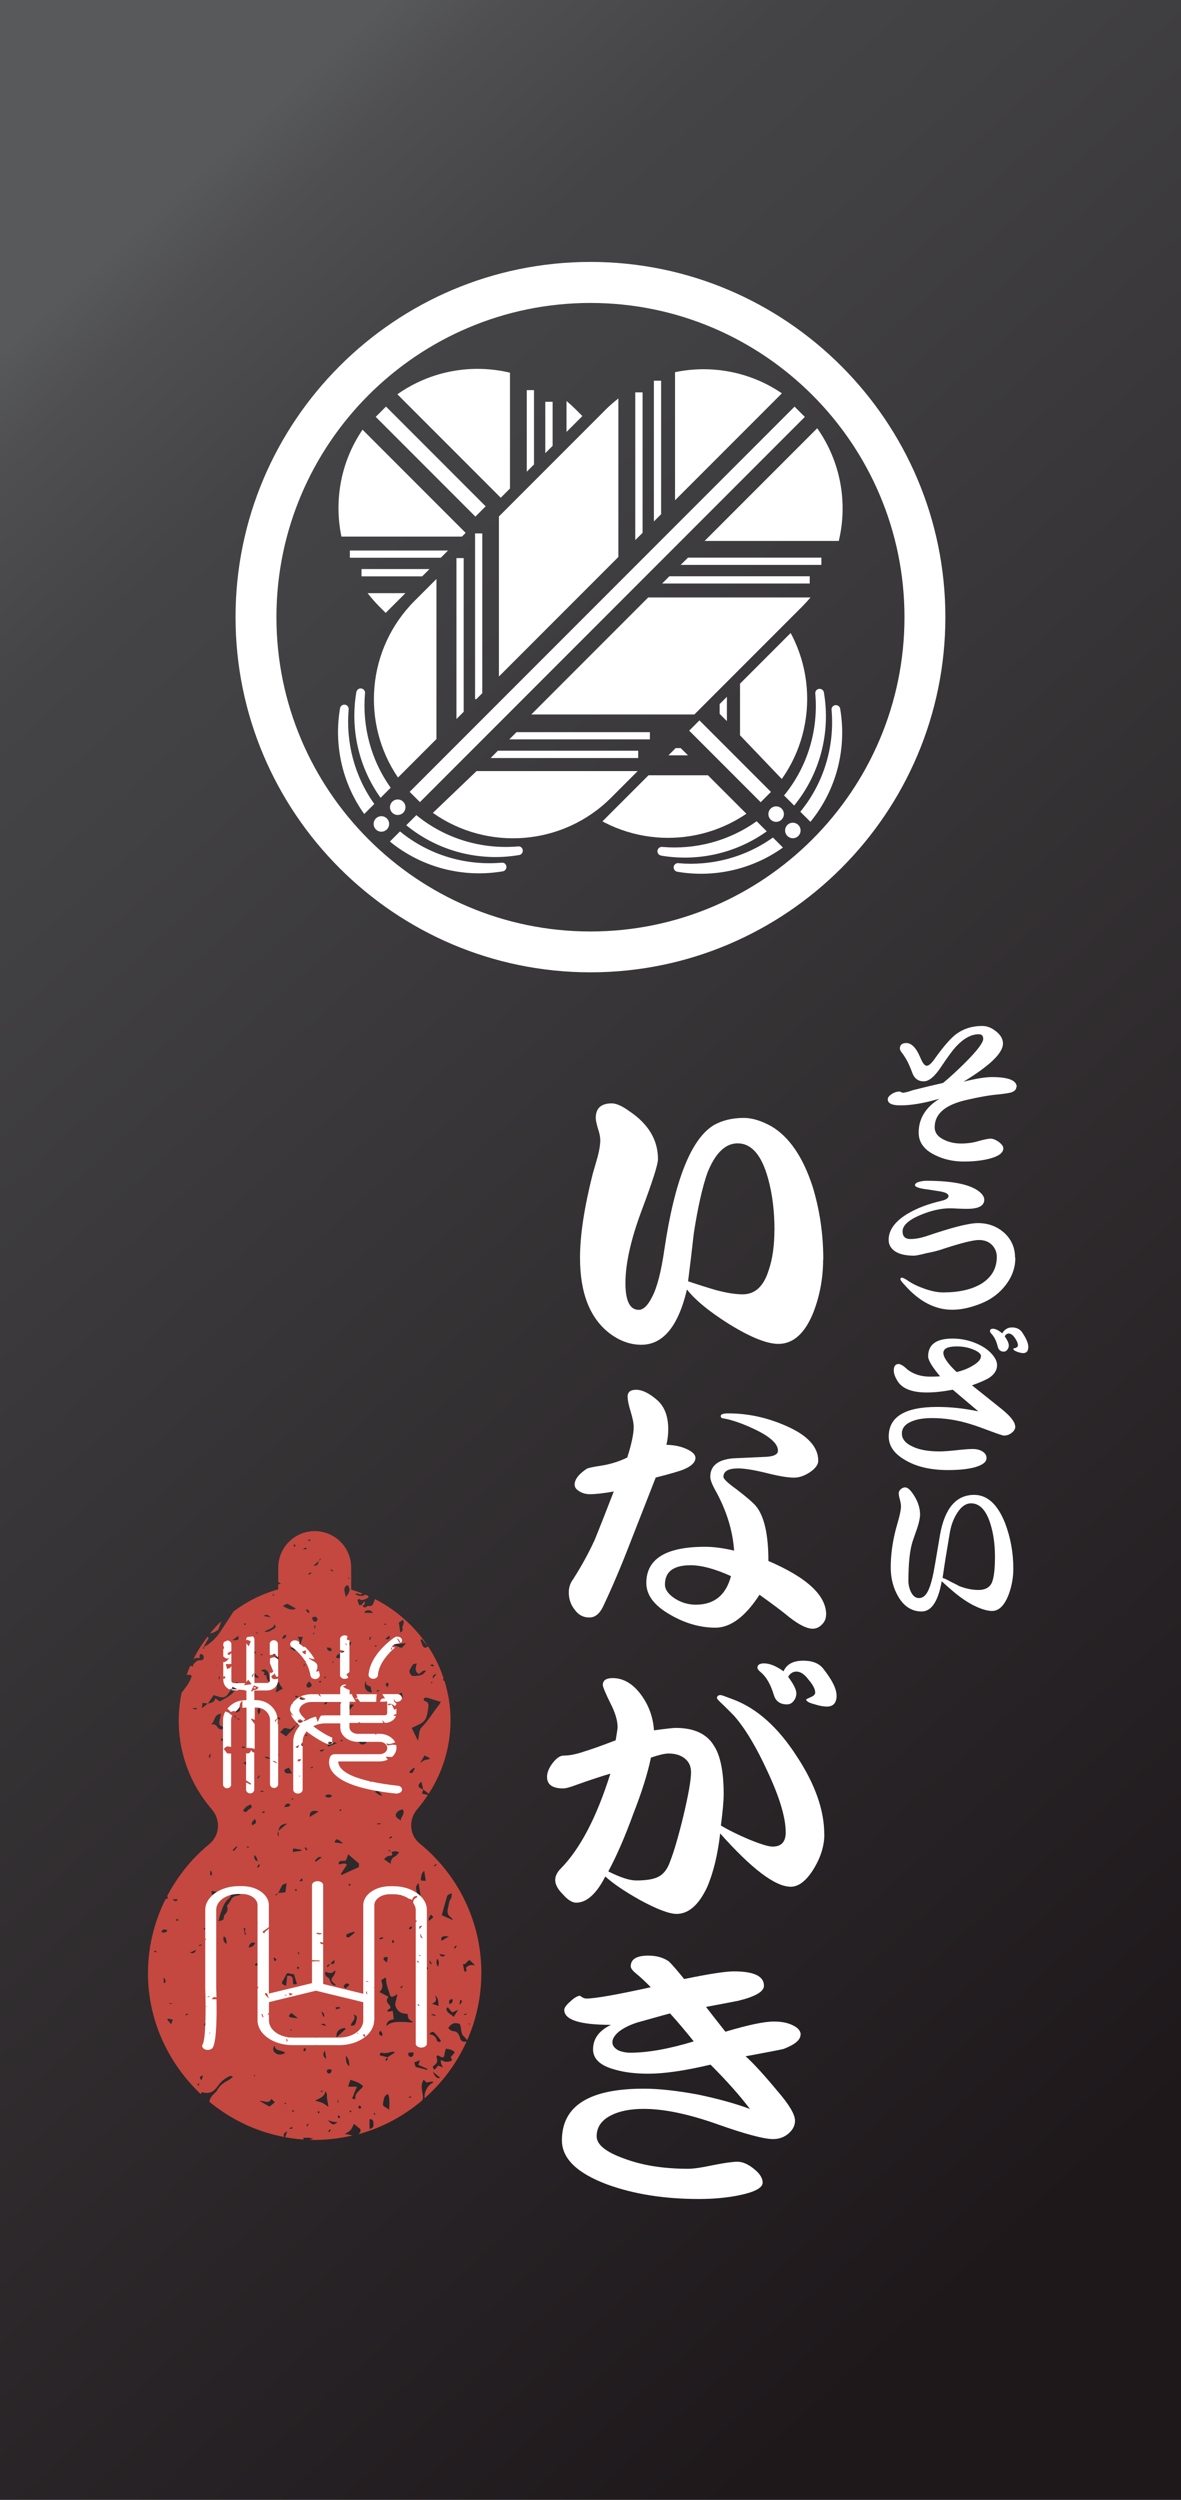 <?xml version="1.0" encoding="UTF-8"?>
<svg id="_レイヤー_2" data-name="レイヤー 2" xmlns="http://www.w3.org/2000/svg" xmlns:xlink="http://www.w3.org/1999/xlink" viewBox="0 0 135.73 287.07">
  <rect x="0" y="0" width="135.73" height="287.07" fill="#333333" stroke="none"/>
  <defs>
    <style>
      .cls-1 {
        fill: #131312;
      }

      .cls-1, .cls-2, .cls-3, .cls-4, .cls-5 {
        stroke-width: 0px;
      }

      .cls-6 {
        clip-path: url(#clippath);
      }

      .cls-2 {
        fill: none;
      }

      .cls-3 {
        fill: url(#linear-gradient);
      }

      .cls-7 {
        clip-path: url(#clippath-1);
      }

      .cls-4 {
        fill: #fff;
      }

      .cls-5 {
        fill: #c4483f;
      }
    </style>
    <linearGradient id="linear-gradient" x1="-14.08" y1="53.18" x2="146.98" y2="230.76" gradientUnits="userSpaceOnUse">
      <stop offset="0" stop-color="#58595b"/>
      <stop offset=".04" stop-color="#4f4f51"/>
      <stop offset=".13" stop-color="#444345"/>
      <stop offset=".21" stop-color="#414042"/>
      <stop offset="1" stop-color="#1e181b"/>
    </linearGradient>
    <clipPath id="clippath">
      <rect class="cls-2" x="22.84" y="24.55" width="34.74" height="50.76" transform="translate(47.09 -13.81) rotate(45)"/>
    </clipPath>
    <clipPath id="clippath-1">
      <rect class="cls-2" x="74.1" y="74.43" width="23.37" height="39.74" transform="translate(91.81 -33.04) rotate(45)"/>
    </clipPath>
  </defs>
  <g id="_レイヤー_1-2" data-name="レイヤー 1">
    <g>
      <rect class="cls-3" y="0" width="135.73" height="287.07"/>
      <g>
        <rect class="cls-4" x="68.96" y="38.12" width="1.67" height="62.56" transform="translate(69.51 -29.02) rotate(45)"/>
        <g>
          <path class="cls-4" d="M77.58,57.45l12.28-12.28c-3.65-2.49-8.1-3.3-12.28-2.43v14.7Z"/>
          <g>
            <path class="cls-4" d="M50.16,66.49l-2.51,2.51c-5.52,5.52-6.15,14.07-1.91,20.29l4.42-4.42v-18.38Z"/>
            <path class="cls-4" d="M69.56,47.09l-12.22,12.22v18.38l13.73-13.73v-18.2c-.53.41-1.03.85-1.52,1.33Z"/>
          </g>
          <path class="cls-4" d="M96.4,62.12c1.05-4.38.22-9.12-2.48-12.94l-12.94,12.94h15.41Z"/>
          <g>
            <path class="cls-4" d="M54.96,88.55h-.19s-5.02,4.8-5.02,4.8c6.24,4.41,14.92,3.82,20.5-1.76l3.04-3.04h-18.34Z"/>
            <path class="cls-4" d="M74.49,68.62l-13.43,13.43h18.74l12.37-12.37c.34-.34.67-.7.98-1.07h-18.65Z"/>
          </g>
        </g>
        <polygon class="cls-4" points="75.98 59.05 75.98 43.72 75.15 43.72 75.15 59.88 75.98 59.05"/>
        <polygon class="cls-4" points="73.85 61.19 73.85 45.06 73.01 45.06 73.01 62.02 73.85 61.19"/>
        <polygon class="cls-4" points="55.43 79.6 55.43 61.26 54.6 61.26 54.6 80.29 54.74 80.29 55.43 79.6"/>
        <polygon class="cls-4" points="53.29 81.74 53.29 64.09 52.46 64.09 52.46 82.57 53.29 81.74"/>
        <polygon class="cls-4" points="79.07 64.04 94.4 64.04 94.4 64.87 78.23 64.87 79.07 64.04"/>
        <polygon class="cls-4" points="76.93 66.18 93.06 66.18 93.06 67.01 76.1 67.01 76.93 66.18"/>
        <polygon class="cls-4" points="59.36 84.08 74.69 84.08 74.69 84.91 58.53 84.91 59.36 84.08"/>
        <polygon class="cls-4" points="57.22 86.21 73.35 86.21 73.35 87.05 56.39 87.05 57.22 86.21"/>
        <path class="cls-4" d="M59.95,97.34c-.1-.1-.25-.16-.4-.14-4.11.36-8.33-.83-11.7-3.59l-1.16,1.16c3.72,3.04,8.48,4.19,12.98,3.42.4-.07.55-.56.27-.85Z"/>
        <path class="cls-4" d="M44.9,90.46c-2.3-3.22-3.28-7.09-2.95-10.86.02-.21-.1-.42-.32-.51-.31-.12-.62.08-.68.41-.7,4.16.23,8.54,2.79,12.12l1.15-1.15Z"/>
        <path class="cls-4" d="M58.07,99.21c-.1-.1-.25-.16-.4-.14-4.11.36-8.33-.83-11.7-3.59l-1.16,1.16c3.72,3.04,8.48,4.19,12.98,3.42.4-.07.55-.56.27-.85Z"/>
        <path class="cls-4" d="M43.02,92.33c-2.3-3.22-3.28-7.09-2.95-10.86.01-.15-.04-.29-.14-.4-.29-.29-.78-.13-.85.27-.71,4.17.22,8.56,2.78,12.14l1.15-1.15Z"/>
        <circle class="cls-4" cx="43.83" cy="94.62" r=".89"/>
        <circle class="cls-4" cx="45.71" cy="92.7" r=".89"/>
        <g>
          <rect class="cls-4" x="83.07" y="81.61" width="1.67" height="11.62" transform="translate(-37.24 84.94) rotate(-45)"/>
          <rect class="cls-4" x="48.67" y="44.91" width="1.67" height="16.2" transform="translate(-22.99 50.53) rotate(-45)"/>
        </g>
        <g class="cls-6">
          <g>
            <path class="cls-4" d="M41.67,49.34c-2.49,3.65-3.3,8.1-2.43,12.28h14.7l-12.28-12.28Z"/>
            <path class="cls-1" d="M85.78,93.45l-4.42-4.42h-18.38l2.51,2.51c5.52,5.52,14.07,6.15,20.29,1.91Z"/>
            <path class="cls-4" d="M60.45,68.12h-18.2c.41.53.85,1.03,1.33,1.52l12.22,12.22h18.38l-13.73-13.73Z"/>
            <path class="cls-4" d="M58.61,42.8c-4.38-1.05-9.12-.22-12.94,2.48l12.94,12.94v-15.41Z"/>
            <path class="cls-1" d="M88.09,68.95l-3.04-3.04v18.53s4.8,5.02,4.8,5.02c4.41-6.24,3.82-14.92-1.76-20.5Z"/>
            <path class="cls-4" d="M78.55,59.4l-12.37-12.37c-.34-.34-.7-.67-1.07-.98v18.65l13.43,13.43v-18.74Z"/>
            <polygon class="cls-4" points="55.54 63.22 40.21 63.22 40.21 64.05 56.38 64.05 55.54 63.22"/>
            <polygon class="cls-4" points="57.68 65.35 41.55 65.35 41.55 66.19 58.51 66.19 57.68 65.35"/>
            <polygon class="cls-1" points="76.79 84.46 76.1 83.77 57.75 83.77 57.75 84.6 76.79 84.6 76.79 84.46"/>
            <polygon class="cls-1" points="78.23 85.91 60.59 85.91 60.59 86.74 79.07 86.74 78.23 85.91"/>
            <polygon class="cls-4" points="61.37 44.8 60.54 44.8 60.54 60.13 61.37 60.97 61.37 44.8"/>
            <polygon class="cls-4" points="63.51 46.14 62.67 46.14 62.67 62.27 63.51 63.1 63.51 46.14"/>
            <polygon class="cls-1" points="81.4 64.51 80.57 64.51 80.57 79.84 81.4 80.67 81.4 64.51"/>
            <polygon class="cls-1" points="83.54 65.85 82.71 65.85 82.71 81.98 83.54 82.81 83.54 65.85"/>
            <path class="cls-1" d="M94.69,79.52c-.07-.4-.56-.55-.85-.27-.1.1-.16.25-.14.4.36,4.11-.83,8.33-3.59,11.7l1.16,1.16c3.04-3.72,4.19-8.48,3.42-12.98Z"/>
            <path class="cls-1" d="M88.11,95.46l-1.15-1.15c-3.22,2.3-7.09,3.28-10.86,2.95-.21-.02-.42.1-.51.32-.12.31.08.62.41.68,4.16.7,8.54-.23,12.12-2.79Z"/>
            <path class="cls-1" d="M96.56,81.39c-.07-.4-.56-.55-.85-.27-.1.1-.16.25-.14.4.36,4.11-.83,8.33-3.59,11.7l1.16,1.16c3.04-3.72,4.19-8.48,3.42-12.98Z"/>
            <path class="cls-1" d="M77.97,99.12c-.15-.01-.29.04-.4.14-.29.29-.13.78.27.85,4.17.71,8.56-.22,12.14-2.78l-1.15-1.15c-3.22,2.3-7.09,3.28-10.86,2.95Z"/>
            <circle class="cls-1" cx="91.12" cy="95.37" r=".89"/>
            <circle class="cls-1" cx="89.2" cy="93.49" r=".89"/>
          </g>
        </g>
        <g class="cls-7">
          <g>
            <path class="cls-1" d="M41.67,49.34c-2.49,3.65-3.3,8.1-2.43,12.28h14.7l-12.28-12.28Z"/>
            <path class="cls-4" d="M85.78,93.45l-4.42-4.42h-18.38l2.51,2.51c5.52,5.52,14.07,6.15,20.29,1.91Z"/>
            <path class="cls-1" d="M60.45,68.12h-18.2c.41.53.85,1.03,1.33,1.52l12.22,12.22h18.38l-13.73-13.73Z"/>
            <path class="cls-1" d="M58.61,42.8c-4.38-1.05-9.12-.22-12.94,2.48l12.94,12.94v-15.41Z"/>
            <path class="cls-4" d="M88.09,68.95l-3.04-3.04v18.53s4.8,5.02,4.8,5.02c4.41-6.24,3.82-14.92-1.76-20.5Z"/>
            <path class="cls-1" d="M78.55,59.4l-12.37-12.37c-.34-.34-.7-.67-1.07-.98v18.65l13.43,13.43v-18.74Z"/>
            <polygon class="cls-1" points="55.54 63.22 40.21 63.22 40.21 64.05 56.38 64.05 55.54 63.22"/>
            <polygon class="cls-1" points="57.68 65.35 41.55 65.35 41.55 66.19 58.51 66.19 57.68 65.35"/>
            <polygon class="cls-1" points="76.79 84.46 76.1 83.77 57.75 83.77 57.75 84.6 76.79 84.6 76.79 84.46"/>
            <polygon class="cls-4" points="78.23 85.91 60.59 85.91 60.59 86.74 79.07 86.74 78.23 85.91"/>
            <polygon class="cls-1" points="61.37 44.8 60.54 44.8 60.54 60.13 61.37 60.97 61.37 44.8"/>
            <polygon class="cls-1" points="63.51 46.14 62.67 46.14 62.67 62.27 63.51 63.1 63.51 46.14"/>
            <polygon class="cls-1" points="81.4 64.51 80.57 64.51 80.57 79.84 81.4 80.67 81.4 64.51"/>
            <polygon class="cls-4" points="83.54 65.85 82.71 65.85 82.71 81.98 83.54 82.81 83.54 65.85"/>
            <path class="cls-4" d="M94.69,79.52c-.07-.4-.56-.55-.85-.27-.1.1-.16.25-.14.4.36,4.11-.83,8.33-3.59,11.7l1.16,1.16c3.04-3.72,4.19-8.48,3.42-12.98Z"/>
            <path class="cls-4" d="M88.11,95.46l-1.15-1.15c-3.22,2.3-7.09,3.28-10.86,2.95-.21-.02-.42.1-.51.32-.12.31.08.62.41.68,4.16.7,8.54-.23,12.12-2.79Z"/>
            <path class="cls-4" d="M96.56,81.39c-.07-.4-.56-.55-.85-.27-.1.1-.16.25-.14.4.36,4.11-.83,8.33-3.59,11.7l1.16,1.16c3.04-3.72,4.19-8.48,3.42-12.98Z"/>
            <path class="cls-4" d="M77.97,99.12c-.15-.01-.29.04-.4.14-.29.29-.13.78.27.85,4.17.71,8.56-.22,12.14-2.78l-1.15-1.15c-3.22,2.3-7.09,3.28-10.86,2.95Z"/>
            <circle class="cls-4" cx="91.12" cy="95.37" r=".89"/>
            <circle class="cls-4" cx="89.2" cy="93.49" r=".89"/>
          </g>
        </g>
        <path class="cls-4" d="M67.86,111.66c-22.49,0-40.79-18.3-40.79-40.79s18.3-40.79,40.79-40.79,40.79,18.3,40.79,40.79-18.3,40.79-40.79,40.79ZM67.86,34.79c-19.9,0-36.09,16.19-36.09,36.09s16.19,36.09,36.09,36.09,36.09-16.19,36.09-36.09-16.19-36.09-36.09-36.09Z"/>
      </g>
      <g>
        <path class="cls-4" d="M94.6,144.64c0,2.07-.36,4.06-1.08,5.97-.97,2.48-2.33,3.72-4.06,3.72-1.32,0-3.22-.76-5.69-2.29-2.27-1.43-3.88-2.75-4.82-3.96-1,4.23-2.74,6.35-5.24,6.35-1.23,0-2.41-.41-3.54-1.23-2.34-1.73-3.51-4.65-3.51-8.77,0-2.57.49-5.78,1.46-9.62.18-.64.37-1.28.56-1.94.21-.8.31-1.44.31-1.94,0-.34-.09-.8-.28-1.36-.16-.55-.24-.94-.24-1.19,0-1.11.61-1.67,1.84-1.67.53,0,1.21.31,2.05.92,2.17,1.46,3.26,3.29,3.26,5.49,0,.59-.62,2.55-1.87,5.87-1.25,3.34-1.87,6.13-1.87,8.36,0,2.05.51,3.07,1.53,3.07.53,0,1.04-.49,1.53-1.47.58-1.09,1.05-2.92,1.42-5.49,1.18-7.94,3.08-12.69,5.69-14.26.99-.55,2.14-.82,3.44-.82.95,0,2,.32,3.16.96,2.04,1.21,3.61,3.49,4.72,6.86.83,2.68,1.25,5.5,1.25,8.46ZM89.01,141.26c0-2.16-.24-4.13-.73-5.9-.74-2.71-1.91-4.06-3.51-4.06-1.41,0-2.57,1.13-3.47,3.38-.58,1.66-1.1,3.97-1.56,6.93-.21,1.87-.43,3.71-.66,5.53,1.06.36,2.1.69,3.12.99,1.25.34,2.3.51,3.16.51,1.41,0,2.41-.92,2.98-2.76.44-1.27.66-2.81.66-4.61Z"/>
        <path class="cls-4" d="M79.93,167.4c0,.5-.42.94-1.27,1.31-.4.19-1.5.51-3.3.97-.54,1.38-1.52,3.89-2.95,7.53-1.03,2.67-2.07,5.12-3.13,7.35-.4.79-.91,1.19-1.55,1.19-.7,0-1.27-.3-1.69-.91-.45-.56-.67-1.22-.67-1.97,0-.56.16-1.06.49-1.5,1.01-1.58,1.84-3.11,2.5-4.56.47-1.15,1.2-2.99,2.18-5.53-1.17.21-2.09.31-2.74.31-.47,0-.88-.11-1.23-.34-.35-.21-.53-.46-.53-.75,0-.6.47-1.22,1.41-1.84.19-.08.6-.18,1.23-.28,1.27-.17,2.4-.5,3.41-1,.49-1.54.74-2.71.74-3.5,0-.44-.12-1.03-.35-1.78-.23-.75-.35-1.32-.35-1.72,0-.52.33-.78.98-.78.7,0,1.5.39,2.39,1.16.87.75,1.3,1.88,1.3,3.38,0,.58-.07,1.18-.21,1.78.91.02,1.7.19,2.36.5.66.31.98.65.98,1ZM94.94,185.41c0,.46-.16.84-.49,1.16-.3.31-.66.47-1.05.47-.66,0-1.55-.44-2.67-1.31-.75-.63-1.9-1.49-3.44-2.59-1.64,2.52-3.33,3.78-5.06,3.78s-3.48-.49-5.17-1.47c-1.85-1.04-2.78-2.26-2.78-3.66,0-2.77,2.25-4.16,6.75-4.16.98,0,2.1.15,3.34.44-.16-2.33-.89-4.66-2.18-6.97-.38-.69-.56-1.19-.56-1.5,0-1.27.88-1.98,2.64-2.13.94-.04,2.11-.09,3.52-.16,1.08-.02,1.62-.26,1.62-.72,0-.79-.9-1.61-2.71-2.47-1.38-.65-2.54-1.05-3.48-1.22-.26-.02-.39-.11-.39-.28,0-.21.29-.31.88-.31,2.23,0,4.42.47,6.57,1.41,2.51,1.08,3.76,2.43,3.76,4.03,0,.44-.32.88-.95,1.31-.63.42-1.24.63-1.83.63-.73,0-1.78-.18-3.16-.53-1.43-.35-2.52-.53-3.27-.53-1.12,0-1.69.32-1.69.97,0,.23.49.7,1.48,1.41,1.15.88,1.91,1.53,2.28,1.97.94,1.17,1.41,3.26,1.41,6.28,4.43,1.9,6.64,3.95,6.64,6.16ZM84.01,181c-1.83-.83-3.37-1.25-4.64-1.25-1.97,0-2.95.74-2.95,2.22,0,.56.37,1.09,1.12,1.59.75.48,1.56.72,2.43.72,2.11,0,3.46-1.09,4.04-3.28Z"/>
        <path class="cls-4" d="M94.74,210.64c0,1.32-.41,2.65-1.23,3.99-.84,1.36-1.72,2.04-2.63,2.04-1.78,0-4.48-2.04-8.11-6.12-.29,2.47-.79,4.53-1.51,6.19-.96,2.03-2.13,3.05-3.5,3.05-.84,0-2.25-.53-4.22-1.6-1.78-1-3.1-1.9-3.97-2.7-1.03,2.01-2.15,3.01-3.35,3.01-.46,0-.96-.31-1.51-.94-.6-.59-.9-1.14-.9-1.66,0-.44.2-.87.61-1.29,2.24-2.26,4.15-5.9,5.73-10.93-1.06.31-2.33.73-3.82,1.26-.77.29-1.3.44-1.59.44-1.25,0-1.87-.44-1.87-1.32,0-.5.22-1.04.65-1.6s.85-.85,1.26-.85c.65,0,1.41-.15,2.27-.44.89-.27,2.13-.71,3.71-1.32.14-.84.22-1.34.22-1.51,0-.77-.29-1.72-.87-2.83-.55-1.13-.83-1.8-.83-2.01,0-.52.37-.79,1.12-.79,1.25,0,2.34.64,3.28,1.92.89,1.21,1.38,2.58,1.48,4.08,1.39-.19,2.22-.28,2.49-.28,2.11,0,3.58.68,4.4,2.04.74,1.13,1.12,2.98,1.12,5.56,0,.8-.11,2-.32,3.61.87.52,1.95,1.06,3.24,1.6,1.32.54,2.22.82,2.7.82,1.01,0,1.51-.54,1.51-1.63,0-1.7-.7-4.03-2.09-7-1.3-2.83-2.58-4.96-3.86-6.41-.1-.1-.49-.5-1.19-1.19-.5-.46-.76-.73-.76-.82,0-.23.14-.35.43-.35.1,0,.6.18,1.51.53,2.69,1.03,5.11,3.2,7.25,6.53,2.09,3.18,3.14,6.16,3.14,8.92ZM79.42,203.51c0-.65-.23-1.16-.68-1.54-.48-.4-1.12-.6-1.91-.6-.43,0-1.11.16-2.02.47-.38,1.84-1.06,3.99-2.02,6.44-.96,2.64-1.92,4.85-2.88,6.63,1.37.69,2.44,1.04,3.21,1.04,1.11,0,1.92-.13,2.45-.38.65-.29,1.13-.89,1.44-1.79.43-1.09.94-2.81,1.51-5.15.6-2.51.9-4.22.9-5.12ZM96.15,194.69c0,.86-.37,1.29-1.12,1.29-.38,0-.84-.08-1.37-.25-.67-.17-1.01-.36-1.01-.57,0-.02.17-.1.5-.25.36-.15.54-.32.54-.53,0-.4-.25-.89-.76-1.48-.46-.63-.93-.94-1.41-.94-.38,0-.7.2-.94.6.62.84.94,1.47.94,1.88,0,.36-.11.66-.32.91-.19.25-.45.38-.76.38-.79,0-1.3-.37-1.51-1.1-.36-1.19-.85-2.05-1.48-2.58-.26-.21-.4-.39-.4-.53,0-.33.25-.5.76-.5.65,0,1.39.3,2.24.91.36-.82,1.12-1.22,2.27-1.22,1.06,0,1.83.31,2.31.94,1.01,1.28,1.51,2.29,1.51,3.05Z"/>
        <path class="cls-4" d="M92,233.68c0,.58-.65,1.12-1.95,1.62-.23.06-1.69.35-4.36.84.88.78,2.1,2.11,3.66,3.99,1.35,1.56,2.02,2.69,2.02,3.41,0,.56-.26,1.06-.77,1.49-.49.41-1.07.62-1.74.62-1.07,0-3.28-.59-6.62-1.78-3.21-1.12-5.96-1.69-8.26-1.69-1.53,0-2.79.25-3.77.75-1.09.56-1.64,1.36-1.64,2.4,0,.95,1.06,1.81,3.17,2.56,2.07.78,4.52,1.17,7.36,1.17.6,0,1.56-.14,2.86-.42,1.32-.26,2.25-.39,2.79-.39.6,0,1.24.28,1.92.84.65.52.98,1.04.98,1.56,0,.6-.92,1.09-2.75,1.46-1.39.28-2.92.42-4.57.42-3.95,0-7.45-.55-10.49-1.65-3.51-1.3-5.26-2.99-5.26-5.09,0-3.96,3.14-5.93,9.41-5.93,1.74,0,3.82.23,6.24.68,2.3.48,4.29,1.03,5.96,1.65-1.14-1.51-2.65-3.21-4.53-5.09-2.91.69-5.29,1.04-7.15,1.04-1.51,0-2.81-.16-3.91-.49-1.63-.45-2.44-1.22-2.44-2.3,0-1.23.69-2.17,2.06-2.82-3.58,0-5.37-.57-5.37-1.72,0-.24.23-.56.7-.97.46-.43.84-.65,1.12-.65.26.22.5.32.73.32.98,0,3.44-.43,7.39-1.3-.58-.6-1.17-1.16-1.78-1.65-.35-.3-.52-.55-.52-.75,0-.82.67-1.23,2.02-1.23.93,0,1.71.22,2.34.65.33.3.92.98,1.78,2.04,2.81-.58,4.72-.88,5.72-.88,2.3,0,3.45.55,3.45,1.65,0,.67-.98,1.24-2.93,1.72-1.23.24-2.48.48-3.73.71.51.67,1.26,1.62,2.23,2.85,2.6-.78,4.46-1.17,5.58-1.17.88,0,1.62.15,2.2.45.58.28.87.64.87,1.07ZM79.73,234.43c-.95-1.19-1.86-2.26-2.72-3.21-.05,0-1.3.35-3.77,1.04-.81.26-1.5.59-2.06,1.01-.53.43-.8.85-.8,1.26,0,.37.23.68.7.94.42.17.87.26,1.36.26,2,0,4.43-.43,7.29-1.3Z"/>
      </g>
      <g>
        <path class="cls-4" d="M116.81,124.8c0,.29-.18.5-.53.63-.21.08-.72.16-1.52.25-.97.08-2.14.28-3.52.6-2.54.54-3.82,1.59-3.82,3.17,0,.64.38,1.13,1.14,1.47.57.27,1.21.4,1.91.4.74,0,1.42-.1,2.05-.3.64-.17,1.09-.26,1.33-.26s.57.12.93.37c.35.27.53.51.53.74,0,.56-.62.98-1.87,1.26-.83.18-1.72.26-2.66.26-1.23,0-2.34-.25-3.34-.75-1.24-.61-1.86-1.46-1.86-2.57,0-1.61.8-2.91,2.4-3.9-1.74.51-3.24.77-4.5.77-.97,0-1.45-.23-1.45-.7,0-.21.16-.41.47-.61.29-.19.6-.28.91-.28.01,0,.06.02.16.07.08.05.15.07.21.07.08,0,.26-.04.53-.1.36-.12.55-.18.58-.19,1.32-.33,2.49-.61,3.5-.84.79-.65,1.67-1.46,2.63-2.42,1.32-1.33,1.98-2.21,1.98-2.64,0-.35-.17-.53-.51-.53-.85,0-1.71.46-2.57,1.37-.41.43-.99,1.22-1.75,2.36-.74,1.12-1.4,1.68-2,1.68-.67,0-1.11-.35-1.35-1.05-.32-.89-.69-1.61-1.12-2.17-.19-.24-.28-.42-.28-.53,0-.43.25-.65.74-.65s.95.37,1.35,1.12c.08.16.22.45.4.86.2.42.4.63.6.63.26,0,.6-.32,1.02-.95.91-1.26,1.66-2.12,2.24-2.59.88-.69,1.91-1.03,3.12-1.03.54,0,1.06.2,1.56.6.55.43.82.9.82,1.42,0,1.09-1.51,2.54-4.53,4.38,1.4-.35,2.49-.53,3.26-.53,1.9,0,2.85.38,2.85,1.14Z"/>
        <path class="cls-4" d="M116.69,144.45c0,1.11-.36,2.14-1.09,3.1-.69.91-1.58,1.6-2.68,2.07-1.24.52-2.4.79-3.48.79-1.96,0-3.77-.93-5.43-2.8-.35-.37-.53-.61-.53-.7,0-.12.05-.18.16-.18.14,0,.39.12.75.37.51.35,1.17.66,1.96.93.77.26,1.45.39,2.03.39,1.82,0,3.29-.33,4.41-1,1.18-.74,1.77-1.76,1.77-3.08,0-.54-.19-1-.56-1.38-.37-.37-.87-.56-1.49-.56-.65,0-1.98.33-3.99.98-.57.21-1.26.39-2.07.54-.74.19-1.2.28-1.4.28-.93,0-1.66-.16-2.17-.49-.5-.34-.75-.78-.75-1.33,0-1.12.72-2.11,2.15-2.98,1.07-.64,2.37-1.14,3.89-1.49.56-.13.84-.32.84-.56s-.32-.42-.96-.53c-.29-.05-.74-.12-1.33-.21-1.04-.12-1.56-.29-1.56-.51,0-.18.18-.31.54-.4.27-.07.53-.1.77-.1,3.17,0,5.25.46,6.23,1.38.28.27.42.53.42.79,0,.7-.65,1.05-1.94,1.05-.22,0-.55,0-.98-.02-.46-.02-.79-.04-1-.04-1.06,0-2.22.26-3.47.79-1.33.57-2,1.19-2,1.86,0,.58.3.88.91.88.54,0,1.14-.11,1.8-.32,2.92-1,4.9-1.51,5.95-1.51,1.18,0,2.19.37,3.03,1.12.83.76,1.24,1.72,1.24,2.87Z"/>
        <path class="cls-4" d="M116.69,163.79c0,.28-.13.53-.4.74-.27.22-.57.33-.91.33-.13,0-.61-.16-1.44-.47-1.11-.42-1.88-.69-2.31-.82-1.51-.48-3.01-.72-4.5-.72-1.06,0-1.9.15-2.52.46-.64.3-.96.74-.96,1.3,0,.63.4,1.13,1.19,1.49.77.39,1.83.58,3.17.58.42,0,1.06-.05,1.91-.14.84-.09,1.46-.14,1.87-.14.43,0,.81.09,1.12.28.32.2.47.46.47.77,0,.42-.4.75-1.19,1-.79.25-1.88.37-3.26.37-2.02,0-3.68-.4-4.97-1.19-1.21-.71-1.82-1.6-1.82-2.66,0-2.26,1.86-3.4,5.57-3.4,1.56,0,3.14.17,4.73.51l-2.94-2.49c-1.09.21-2.08.32-2.99.32-1.74,0-2.87-.46-3.4-1.38-.26-.44-.39-.82-.39-1.14,0-.5.19-.75.56-.75.14,0,.33.09.58.26.16.13.33.27.49.42.7.51,1.54.77,2.52.77.51,0,.9-.01,1.17-.04-.91-1.09-1.37-1.84-1.37-2.28,0-1.37.93-2.05,2.8-2.05.85,0,1.69.15,2.5.46.91.35,1.6.81,2.08,1.38.36.42.54.82.54,1.21,0,.56-.29,1.04-.88,1.44-.36.23-1.03.53-2,.88l3.38,2.7c1.05.84,1.58,1.52,1.58,2.03ZM112.75,155.75c0-.26-.27-.5-.81-.74-.61-.26-1.27-.39-1.98-.39-1.03,0-1.54.25-1.54.75s.51,1.24,1.52,2.19c.68-.15,1.29-.39,1.84-.72.64-.37.96-.74.96-1.1ZM118.18,154.67c0,.48-.2.72-.6.72-.15,0-.37-.05-.65-.14-.32-.12-.47-.23-.47-.35,0-.04.04-.06.12-.07l.11-.02c.2-.08.3-.18.3-.3,0-.25-.12-.53-.35-.86-.23-.34-.47-.51-.7-.51-.2,0-.36.11-.47.33.32.44.47.79.47,1.05,0,.18-.06.34-.18.49-.11.14-.24.21-.4.21-.37,0-.61-.2-.7-.61-.16-.64-.4-1.11-.7-1.42-.12-.12-.18-.22-.18-.32,0-.19.11-.28.33-.28.3,0,.66.18,1.07.53.28-.46.65-.68,1.12-.68.5,0,.88.17,1.14.52.49.71.74,1.28.74,1.7Z"/>
        <path class="cls-4" d="M116.46,180.15c0,1-.18,2-.54,2.98-.49,1.25-1.12,1.87-1.89,1.87-.56,0-1.27-.21-2.12-.63-.84-.43-1.68-1.02-2.52-1.75-.29-.24-.68-.59-1.16-1.03-.41,2.31-1.18,3.47-2.31,3.47s-2.04-.58-2.71-1.75c-.56-.98-.84-2.08-.84-3.31,0-1.4.19-2.85.58-4.36.13-.46.25-.9.37-1.33.15-.6.23-1.04.23-1.33,0-.18-.04-.42-.12-.74-.09-.32-.14-.56-.14-.74s.07-.33.21-.46c.15-.15.33-.23.54-.23.29,0,.64.33,1.05,1,.43.7.65,1.41.65,2.12,0,.35-.1.86-.32,1.54-.17.5-.35,1.01-.53,1.52-.33,1.03-.49,2.55-.49,4.57,0,.41.09.81.26,1.19.23.51.55.77.95.77.5,0,.89-.37,1.17-1.1.23-.54.47-1.5.7-2.89l.56-3.31c.55-3.03,1.86-4.55,3.92-4.55,1.51,0,2.69,1.08,3.55,3.24.63,1.66.95,3.4.95,5.23ZM114.35,178.77c0-1.46-.19-2.75-.56-3.89-.49-1.49-1.22-2.24-2.19-2.24-.57,0-1.09.34-1.54,1.03-.47.69-.78,1.53-.93,2.52-.35,2.04-.6,3.61-.75,4.69l-.05.33c.2.05.51.19.95.44.53.26.83.41.91.47.78.32,1.55.47,2.29.47s1.27-.29,1.52-.86c.23-.54.35-1.53.35-2.98Z"/>
      </g>
      <g>
        <g>
          <polygon class="cls-5" points="38.05 228.9 38.06 228.9 38.05 228.9 38.05 228.9"/>
          <polygon class="cls-5" points="31.98 210.28 31.98 210.28 31.97 210.27 31.98 210.28"/>
          <polygon class="cls-5" points="37.55 195.4 37.52 195.38 37.55 195.4 37.55 195.4"/>
          <polygon class="cls-5" points="24.42 217.76 24.43 217.77 24.43 217.77 24.42 217.76"/>
          <polygon class="cls-5" points="44.57 236.26 44.56 236.25 44.56 236.26 44.57 236.26"/>
          <polygon class="cls-5" points="23.75 221.37 23.76 221.38 23.76 221.38 23.75 221.37"/>
          <path class="cls-5" d="M25.09,187.13c.11-.3.21-.56.32-.87,0,0-.03-.02-.03-.03-.44.42-.85.87-1.24,1.35.4-.06.7-.25.96-.45Z"/>
          <path class="cls-5" d="M52.9,234.06c-.09-.18-.14-.38-.26-.54-.09-.12-.27-.24-.41-.25-.34-.01-.53-.16-.71-.37q.46-.79,1.3-.48c.29.52.05,1.04.48,1.43.15.14.27.3.39.45,1.05-2.37,1.63-4.98,1.63-7.74,0-6-2.76-11.34-7.08-14.85-1.21-.98-1.3-2.78-.28-3.95.44-.51.84-1.06,1.22-1.63-.21-.05-.42-.09-.67-.14.04-.18.08-.33.12-.49,0,0,0,0,0,0,0,0,0,0,0,0-.64-.24-.7-.52-.19-.88.07.3.13.59.19.88,0,0,0,0,0,0,0,0,0,0,0,0,.21.16.43.32.64.49,1.66-2.56,2.61-5.64,2.5-8.95-.03-.89-.14-1.76-.31-2.6-.02,0-.03.01-.05.02,0-.05.01-.09.02-.13-.1-.44-.21-.88-.35-1.31-.17-.02-.2-.12-.1-.29-.11-.34-.24-.67-.37-1-.01,0-.02-.02-.03-.03,0,0,.01,0,.01-.01-.38-.92-.85-1.8-1.39-2.62-.32.21-.44.21-.6-.04-.04-.07-.07-.15-.1-.22-.06-.16-.12-.33-.18-.49.05-.03.1-.06.15-.09.24.27.48.55.72.83-1.53-2.3-3.64-4.18-6.11-5.43-.03.1-.07.26-.14.42-.09.23-.19.46-.57.37-.08-.02-.21.06-.29.12-.23.15-.31-.03-.44-.13.21-.08.37-.19.24-.52-.14.19-.24.31-.33.43-.09,0-.18.01-.27.02-.05-.14-.08-.29-.15-.42-.1-.19.05-.34.17-.27.44.23.7-.05,1.05-.18,0-.06-.02-.13-.03-.2-.11-.05-.22-.09-.33-.14-.39.23-.76.17-1.17-.07.27-.19.44.07.64.04.07-.04.13-.07.19-.11-.42-.16-.85-.31-1.29-.44v-.8s-.01,0-.02,0c0-.01.01-.02.02-.04v-1.69c0-2.32-1.88-4.19-4.19-4.19s-4.19,1.88-4.19,4.19v1.64c.09.07.17.13.31.23-.12.02-.21.03-.31.04v.59c-1.88.52-3.6,1.39-5.12,2.52-.51.78-1.02,1.56-1.53,2.33-.48.72-1.08,1.34-1.9,1.77.01.07.02.14.03.21-.05-.02-.11-.05-.16-.07.04-.05.07-.11.11-.16.18-.31.36-.63.57-.99-.03-.05-.08-.11-.13-.17-.62.8-1.16,1.66-1.62,2.57.07-.04.15-.06.22-.11.09-.07.3,0,.47,0,.02-.16.03-.31.05-.46.35-.05.43.17.45.35.02.19-.12.37-.36.35-.41-.04-.59.22-.81.43-.06.06-.04.19-.06.3-.1-.03-.22-.09-.33-.09-.15.34-.28.69-.41,1.04.18-.03.39-.02.59.08-.18.74-.67,1.33-1.16,1.96-.22,1.03-.34,2.1-.34,3.2,0,3.91,1.44,7.47,3.81,10.21.1.12.18.24.26.37.03.01.04.02.07.03-.01,0-.02.02-.03.02.69,1.16.49,2.67-.59,3.56-1.99,1.62-3.62,3.65-4.83,5.93.02.1.04.2.06.32-.09.02-.17.04-.26.06-1.34,2.68-2.09,5.72-2.02,8.94.11,5.26,2.45,10.05,6.08,13.48,0-.05.02-.1.04-.18.04-.02.09-.05.12-.04.84.18,1.27.02,1.83-.79.32-.46.75-.79,1.26-1.05.09-.05.22-.02.34-.03.02.04.04.08.07.11-.18.13-.34.29-.54.39-.56.28-1,.65-1.28,1.17-.06.11-.15.2-.25.28-.33.31-.59.64-.61,1.01,2.45,2.02,5.38,3.43,8.59,4.04-.12-.34-.06-.43.35-.65-.09.26-.16.46-.24.67.69.13,1.39.22,2.11.27,0-.07-.01-.13-.02-.2.36,0,.67-.05,1.13.1-.17.06-.31.1-.45.14,1.71.05,3.37-.13,4.96-.5-.29-.1-.61-.13-.86-.18.16-.11.45-.23.64-.44.19-.2.27-.48.4-.72.25.21.46.38.73.6.07.2,0,.41-.22.59,2.75-.75,5.23-2.1,7.34-3.89.09-.19.1-.39.06-.62-.09-.56-.28-1.14.1-1.75.13.12.23.22.34.32.23-.04.45-.08.68-.12.03.04.06.08.09.12-.49.21-.7.56-.89.99-.12.28-.13.55-.11.82,2.04-1.8,3.7-4.01,4.82-6.52-.36.08-.58,0-.74-.32ZM22.07,196.17c.24-.02.39-.02.53-.03.02.23-.05.23-.53.03ZM19.77,230.03s0,.05,0,.08c-.11,0-.22.01-.33.02,0-.02,0-.05,0-.07.11,0,.22-.02.33-.02ZM17.93,224.19s-.1-.02-.32-.06c.16-.06.22-.1.27-.1.04,0,.09.05.11.09,0,0-.04.07-.07.08ZM18.97,227.71c-.06,0-.11,0-.16,0v-.61c.26.27.26.44.16.62ZM18.54,221.9c.11-.41.37-.37.69-.24-.13.4-.42.24-.69.24ZM19.68,232.48c-.2-.24-.33-.4-.46-.56.03-.03.06-.07.09-.1.17.03.34.07.55.11-.05.15-.1.29-.19.55ZM19.84,218.11h.54c0,.05.02.14-.02.16-.18.13-.32.05-.53-.16ZM20.37,220.59s-.1-.04-.2-.09c.1-.07.16-.11.22-.15.03.04.1.09.1.13,0,.04-.06.1-.11.11ZM21.36,231.46s-.06-.07-.06-.08c.07-.06.15-.12.22-.17.03.03.07.06.1.1-.09.05-.18.11-.27.16ZM21.84,224.23c.28-.13.49-.22.69-.32-.1.3-.26.51-.69.32ZM24.16,214.81c.29.17.17.36.18.55-.06,0-.12,0-.18,0v-.56ZM23.16,223.29s.02.06.03.09c-.1.03-.2.07-.3.1-.01-.03-.03-.07-.04-.1.1-.03.21-.06.31-.09ZM22.86,239.52s-.06,0-.1,0c-.01-.05-.04-.11-.03-.16.01-.04.07-.07.16-.16-.02.15-.03.23-.04.31ZM23.17,238.88c-.38-.33-.16-.45.16-.53-.05.15-.09.3-.16.53ZM23.45,232.62c.02-.42.23-.35.57-.2-.25.09-.41.15-.57.2ZM23.78,221.36s0,.02-.01.02h0s-.01,0-.02,0c-.11.08-.21.17-.32.25,0-.25.01-.25.32-.25,0,0,0,0,.01-.01,0,0,.01,0,.02-.01.11-.19.23-.37.37-.61.06.34-.12.5-.37.61ZM24.14,227.93s-.05-.14-.05-.15c.14-.05.28-.09.45-.14.01.12.03.19.02.19-.14.04-.28.07-.42.1ZM24.43,217.75s0,.01,0,.02h0s-.01,0-.02,0c-.08.09-.15.18-.23.27-.07-.23.07-.25.23-.27,0,0,0,0,.01-.01,0,0,0,0,0,0-.04-.18-.08-.36-.13-.6.23.03.36.05.63.09-.22.22-.36.37-.51.51ZM53.36,231.4s-.02-.07-.03-.11c.1-.02.21-.03.31-.05,0,.03.02.05.02.08-.1.03-.2.05-.31.08ZM53.89,232.48s-.05-.06-.07-.09c.04,0,.08-.03.11-.02.03.02.05.06.07.09-.04,0-.08.03-.11.02ZM53.98,225.1c.17.16.34.33.61.58-.28,0-.46-.03-.6,0-.16.05-.3.17-.39.22-.18.18.28.49-.22.52-.06-.3-.12-.59-.18-.87.37.12.42-.35.78-.46ZM52.89,229.64c.11.08.23.15.22.17-.06.13-.15.25-.22.37-.03-.01-.06-.03-.09-.04.03-.14.06-.29.1-.5ZM52.13,231.62c-.25-.34-.88-.45-.81-1.01.05-.03.1-.06.15-.09.17.2.34.4.5.59.25-.11.41-.19.69-.31-.21.33-.36.55-.53.82ZM51.97,229.56c.14.28.02.44-.3.6-.12-.34-.08-.52.3-.6ZM52.4,223.42s.07.04.1.07c-.07.09-.13.18-.2.28-.05-.03-.09-.07-.14-.1.08-.08.16-.16.24-.24ZM51.33,217.9c.07-.24.22-.42.61-.45-.04.22-.02.45-.12.59-.25.33-.23.72-.33,1.07-.12.42-.08.79.33,1.08.08.05.12.15.26.32-.52-.23-.91-.4-1.31-.57.19-.68.37-1.36.57-2.04ZM50.73,222.52c.18-.19.36-.21.85-.13-.26.15-.5.29-.84.49-.01-.19-.06-.31-.01-.35ZM51.18,224.51c-.3.28-.47.23-.69-.11.28.04.45.07.69.11ZM50.36,225.87c-.2-.27-.26-.55-.11-.94.3.35.15.65.11.94ZM49.63,230.1c.65-.24.53-.57.35-.98.35.33.39.45.42,1.24-.22-.08-.41-.14-.77-.26ZM50.06,231.37s-.02.08-.04.13c-.14-.04-.29-.08-.43-.11,0-.03.02-.07.03-.1.15.03.29.06.44.09ZM50.11,214.06s.05.05.08.07c-.07.07-.14.14-.21.21-.04-.03-.08-.06-.11-.09.08-.06.16-.13.24-.19ZM48.76,214.85c.06.38.11.74.17,1.14-.19-.01-.35-.02-.5-.03-.04-.07-.08-.1-.08-.13.09-.34.04-.73.41-.98ZM49.05,234.79c-.06.04-.13.12-.19.11-.06,0-.16-.08-.16-.13,0-.05.09-.1.18-.19.08.09.13.15.17.21ZM48.11,216.26c.09.57.16,1.05.25,1.64-.25-.11-.46-.19-.46-.21.15-.44-.39-.92.21-1.43ZM47.39,203.6s-.2.02-.29,0c-.03,0-.04-.16,0-.2.14-.14.3-.26.45-.39.04.01.09.03.13.04-.09.19-.17.39-.29.56ZM49.35,202.02c-.19.04-.39.05-.56.12-.16.06-.29.18-.51.31.18-.3.33-.54.51-.85.21.1.4.2.59.29-.01.04-.02.09-.03.13ZM50.17,192.23c-.13.16-.25.32-.42.53q-.1-.44.42-.53ZM49.72,193.22s-.09.05-.14.08c-.02-.03-.06-.07-.05-.09.01-.03.06-.04.1-.06.03.02.06.05.09.07ZM49.67,191.12c.08.04.15.11.22.17-.05.02-.11.06-.16.06-.06,0-.13-.04-.3-.1.14-.07.21-.14.24-.13ZM50.66,195.44c-.07.12-.11.21-.17.29-.69.87-1.23,1.83-2.03,2.63-.15.15-.23.38-.27.58-.06.3-.05.62-.17.95-.22-.47-.45-.93-.7-1.46.34-.16.66-.3.97-.46.41-.21.65-.54.76-.94.07-.25.1-.51.15-.77.06-.38.15-.77-.41-.93-.06-.02-.1-.17-.09-.25,0-.05.12-.12.2-.12.11-.01.22,0,.33.04.46.14.92.28,1.45.45ZM47.1,191.75c.12-.2.22-.42.37-.6.06-.08.24-.08.42-.13-.09.48-.28.9.22,1.2.34-.08.4-.48.87-.34-.19.18-.32.39-.52.46-.3.1-.65.13-.98.13-.27,0-.51-.48-.39-.71ZM47.22,221.24c.13-.05.17.12.05.24-.04.04-.1.06-.15.09-.04-.03-.09-.06-.13-.09.07-.09.13-.21.23-.25ZM46.31,186.02c.17.3.05.54-.05.76-.09.21.2.52-.26.68-.06-.41-.1-.74-.16-1.12.12-.09.27-.19.47-.33ZM46.68,188.7c-.16.17-.33.35-.52.55-.3-.11-.64-.23-1.11-.4.67-.06,1.16-.11,1.63-.15ZM46.21,228.06s.06.04.09.07c-.06.06-.13.13-.19.19-.04-.03-.07-.06-.11-.1.07-.06.14-.11.21-.17ZM45.95,217.6s.04-.06.07-.09c.03.03.06.07.1.1-.03.02-.07.04-.1.07-.02-.03-.04-.05-.06-.08ZM46.07,209.08c-.25-.21-.64-.36-.58-.68.06-.31.36-.53.79-.61.34.52-.25.85-.22,1.29ZM45.68,194.67c.2-.12.32-.19.5-.3.04.22.07.37.12.6-.21-.11-.37-.18-.62-.31ZM45.08,211.01c-.1.04-.2.09-.3.13-.02-.03-.04-.06-.06-.1.09-.06.18-.11.26-.17.03.04.06.09.1.13ZM44.27,188.21c.17-.14.29-.23.5-.39.08.48-.13.48-.5.39ZM44.67,193.3c-.03.16-.07.32-.1.47-.28-.22-.3-.38-.11-.51.07.01.14.02.21.04ZM44.24,186.43s.09.06.13.11c0,.01-.06.09-.07.08-.05-.02-.1-.05-.14-.08.04-.05.06-.08.08-.11ZM44.8,213.12c.35,0,.32-.2.19-.41,0,0,0,0-.01,0,0,0-.01-.02-.02-.02-.1-.06-.21-.11-.31-.17.03-.03.06-.06.08-.09.08.09.15.17.23.26,0,0,.02.01.03.02,0,0,0,0,0,0,.26-.14.53-.17.89.02-.17.17-.28.35-.45.44-.33.17-.55.38-.52.87-.32-.22-.53-.36-.78-.53.22-.2.36-.39.68-.39ZM45.28,222.81c-.01.1-.02.2-.03.3-.06,0-.12-.01-.19-.02,0-.09.01-.19.04-.28,0-.01.12,0,.18,0ZM44.17,224.78c.07-.06.27-.02.41-.02-.03.17-.07.33-.12.62-.3-.27-.52-.4-.29-.6ZM44.04,222.59c-.13.05-.25.09-.38.14-.02-.05-.03-.1-.05-.16.13-.04.26-.07.38-.11.02.04.03.08.05.13ZM43.81,205.41c-.07.1-.13.2-.23.35.11.14.21.25.37.45-.44-.04-.6-.27-.88-.44.27-.16.47-.28.66-.4.02.01.05.03.07.04ZM43.64,194.15c-.14.05-.25.09-.38.13q.09-.29.38-.13ZM43.34,191.49s-.05,0-.07,0c-.01-.07-.03-.14-.04-.21.04,0,.08-.01.11-.02v.23ZM43.21,188.94s.09.05.08.06c-.02.04-.05.08-.1.14-.06-.06-.09-.09-.12-.13.05-.03.09-.06.14-.08ZM43.49,199.8c0,.07-.19.23-.3.23-.39.01-.29-.24-.29-.49.27.02.55-.07.59.25ZM42.52,184.93c.1,0,.19.14.38.29h-1.01c.08-.35.39-.29.63-.29ZM42.59,193.68c.05.22.09.45.14.68-.7-.07-.97-.54-.71-1.33.05.2.04.36.12.44.11.1.3.15.45.22ZM42.45,188.3c.01-.11.02-.21.04-.32.05,0,.1,0,.16.01-.03.11-.07.22-.1.33-.03,0-.06-.01-.09-.02ZM40.95,190.62s.09.07.09.07c-.03.04-.06.08-.1.11-.03-.02-.08-.05-.08-.06.02-.04.06-.08.09-.12ZM41.26,214.03c0,.06-.02.21-.03.39-.65.29-1.31.59-1.97.9-.03-.03-.07-.07-.1-.1.23-.35.46-.7.71-1.07-.26-.31-.6-.03-.96-.06,0-.63.61-.26.86-.47.07-.19.14-.4.25-.68.45.39.82.72,1.26,1.09ZM40.67,221.84s.07.06.1.09c-.22.19-.43.38-.67.55-.05.04-.26,0-.28-.05-.03-.09-.03-.27.03-.3.25-.12.53-.2.8-.29ZM40.05,216.43c.05-.05.12-.08.19-.11,0,0,.07.06.06.08-.03.06-.09.11-.15.19-.05-.08-.11-.16-.1-.17ZM40.62,231.33c.46.21.46.21.28.92-.06.24-.18.44-.6.35.12-.47.72-.74.32-1.27ZM38.07,228.91s0,0-.01,0c0,0-.02,0-.02,0-.2.03-.42.11-.57-.18.22.07.39.13.57.18,0,0,.01,0,.02,0h0s.01,0,.02.01c.1,0,.21.02.31.03-.01.04-.03.08-.04.13-.09-.05-.18-.1-.27-.15ZM38.11,237.66c-.01.27-.07.46-.35.46-.07,0-.21-.17-.2-.25.02-.3.28-.23.55-.21ZM37.45,232.66c-.19-.06-.36-.11-.57-.18q.47-.2.57.18ZM36.94,231.01c.38.17.28.38.35.55-.04.01-.09.02-.13.04-.06-.17-.12-.33-.22-.58ZM36.71,201c.18-.04.3-.06.58-.12-.22.28-.34.37-.58.12ZM36.92,213.25s-.01.07-.02.1c-.2.15-.4.3-.62.46-.2-.27.2-.33.26-.51.02-.05.24-.04.38-.06ZM36.98,240.06s.07.08.09.13c0,.02-.06.08-.06.07-.05-.02-.09-.05-.16-.09.06-.05.1-.08.13-.11ZM37.35,235.49c.05.36.1.65.14.94q-.57-.38-.14-.94ZM37.85,227.18q-.61-.28-.45-.74c.37.13.76.29,1.07-.14.03.03.07.07.1.1-.08.18-.13.38-.26.54-.34.41-.25.59.13.86.07.05.11.12.18.19q-.54.08-.78-.8ZM39.12,199.86c.08-.04.13-.06.19-.08.02.05.05.1.04.14,0,.02-.08.07-.1.06-.04-.02-.08-.07-.13-.12ZM39.23,207.9s-.09.06-.14.09c-.02-.03-.04-.06-.09-.14.04-.02.09-.06.15-.07.03,0,.09.09.08.12ZM38.88,194.86s-.02-.05-.03-.07c.13-.1.27-.19.39-.29.13-.11.24-.23.37-.35.29.16.32.33.07.46-.24.12-.53.18-.8.26ZM39.45,211.71c-.44-.06-.72-.1-1.01-.13.21-.49.26-.49,1.01.13ZM38.45,225.11c-.02.41-.02.42-.49.45,0,0,0,0,0,.01,0,0-.01,0-.02,0-.09.11-.18.22-.31.38-.05-.3-.04-.31.31-.38,0,0,0-.01.01-.01,0,0,.01,0,.02,0,.15-.15.2-.39.49-.45ZM37.76,200.56s-.09-.07-.14-.1c.13-.16.25-.33.39-.49.24.07.43.12.73.21-.39.15-.68.27-.97.38ZM38.18,206.2c-.27.4-.54.19-.83.11q.22-.41.83-.11ZM39.04,230.49c.01.05.02.1.03.15-.15.03-.29.07-.44.1-.02-.07-.04-.14-.06-.22.15-.01.31-.03.46-.04ZM40.68,195.78c-.3.34-.56.65-.83.96-.03-.01-.06-.03-.09-.04.02-.13.06-.26.07-.39.01-.13-.05-.35,0-.37.24-.09.46-.31.85-.16ZM40.08,181.18s.08.05.12.08c-.04.01-.07.04-.11.04-.03,0-.06-.03-.09-.06.03-.02.07-.07.08-.06ZM39.92,182.01c.38.38.33.86-.21,1.41.03-.52-.44-1.01.21-1.41ZM38.89,189.98c.23-.15.45-.32.67-.48,0,0,0,0,0,0,0,0,0,0,0,0,.06-.43.34-.73.8-.96,0,.53-.51.67-.8.96,0,0,0,0,0,.01,0,0,0,0,0,0,.07.2.12.4.21.59.07.16.28.28.15.44-.43-.05-.83-.09-1.24-.14-.11-.2.04-.31.21-.42ZM38.35,190.87s-.06.07-.09.11c-.02-.03-.05-.06-.05-.1,0-.03.04-.05.06-.08.03.03.09.06.08.07ZM38.04,180.22c.09.05.18.1.27.15-.03.03-.05.06-.08.09-.08-.05-.17-.09-.25-.15,0,0,.03-.06.05-.1ZM38.06,189.63c-.26-.03-.47-.07-.48-.44.35.02.62.03.48.44ZM37.35,192.52s.12.07.11.09c-.02.05-.07.09-.11.13-.03-.02-.05-.05-.09-.09.03-.04.06-.08.09-.13ZM37.52,195.38c.02-.12.03-.25.06-.43.28.23.14.34-.03.45h0c.13.27-.09.32-.38.33.12-.12.23-.23.35-.35ZM36.74,193.23s-.08-.08-.07-.1c.02-.04.08-.08.14-.13.03.06.09.11.08.15-.02.04-.09.07-.14.08ZM36.58,179.31s0-.01,0-.02c.01-.01.02-.02.04-.03.06-.1.12-.2.19-.29.02.02.05.03.08.05-.09.08-.17.16-.26.24,0,.01-.02.03-.03.04,0,0,0,0-.01,0,0,.26-.02.52-.58.52.24-.22.41-.37.58-.52ZM36.49,185.92c.03.09-.1.3-.17.31-.36.03-.41-.21-.44-.48.29-.15.51-.12.61.17ZM35.99,187.55s.07-.03.19-.07c-.08.12-.12.19-.16.25-.01-.06-.03-.12-.03-.18ZM35.99,202.96c-.08.04-.16.07-.24.11-.02-.03-.03-.05-.05-.08.08-.04.16-.08.23-.12.02.03.03.06.05.08ZM36.13,187.02v-.37s.09.01.13.01c-.02.12-.03.24-.05.36-.03,0-.06,0-.08,0ZM35.79,180.68c-.1.05-.2.11-.3.16-.02-.03-.05-.06-.07-.1.1-.06.19-.12.29-.18.03.04.06.07.08.11ZM35.66,176.8s.01.1.02.14h-.28s0-.07,0-.11c.09-.01.18-.02.26-.04ZM35.37,184.84c.09.09.15.19.22.29-.05.04-.1.08-.16.12-.09-.11-.17-.23-.3-.39.13-.01.21-.04.23-.02ZM35.2,199.2c.05.01.09.07.13.12-.05.02-.1.06-.12.05-.06-.02-.1-.07-.15-.1.05-.02.1-.08.14-.07ZM34.91,191.38q-.07-.24.18-.27c-.06.08-.11.16-.18.27ZM35.27,177.83s-.08.08-.11.08c-.13,0-.25,0-.38,0,.16-.02.29-.3.49-.09ZM34.84,187.99c-.36.54-.14,1.27-.99,1.59-.14-.09-.31-.19-.54-.33,1.12-.17,1.36-.51.9-1.29.24.01.39.02.62.03ZM34.01,198.03s.01,0,.02,0c.09-.25.29-.35.61-.36-.04.45-.38.32-.61.36,0,0,0,0,0,.01,0,0-.02.02-.03.02-.2.55-.75.86-1.11,1.34-.25-.17-.47-.32-.7-.48.15-.15.31-.31.5-.5.21.05.44.1.7.16.2-.17.41-.34.61-.52,0-.01.01-.02.02-.04h.01s-.01,0-.01,0ZM34.64,212.42s0,.08,0,.12c-.32.05-.63.09-.99.14.02-.16.02-.26.04-.41.34.05.65.1.96.15ZM34.49,203.53c.07-.06.11-.09.16-.13.04.04.11.08.1.11,0,.04-.07.1-.12.11-.03,0-.08-.05-.14-.09ZM34.11,217.06s-.05.08-.08.12c-.05-.04-.11-.08-.14-.13,0-.02.07-.07.13-.13.04.06.09.1.09.14ZM33.57,206.69s-.04-.1-.06-.15c.04-.01.08-.02.14-.04.01.05.03.1.03.15,0,.02-.07.03-.11.04ZM32,217.4s0,0-.01,0c0,.01,0,.03-.02.04-.09.08-.18.17-.27.25-.03-.03-.05-.06-.08-.08.11-.06.21-.13.32-.19.01,0,.03-.01.04-.02,0,0,0,0,0-.01,0,0,0,0,.01,0,.15-.3.28-.62.46-.9.07-.1.27-.13.49-.23-.05.39-.09.68-.14,1.05-.26.03-.54.06-.81.08,0,0,0,0,0,0h0s0,0,0,0ZM30.3,192.35c.03-.09.13-.25.09-.29-.09-.08-.25-.1-.39-.25.16-.03.35-.13.46-.09.16.07.35.23.39.38.09.34.1.7.14,1.05q-.43-.27-.35-.73c-.11-.03-.23-.06-.34-.09ZM30.29,205.74c-.11.01-.22.03-.33.04,0-.04,0-.09-.01-.13h.33s0,.06,0,.09ZM30.38,208.03s.05.08.07.12c-.06.02-.12.05-.18.05-.05,0-.09-.06-.19-.14.15-.02.23-.04.3-.03ZM30.42,201.74c.36,0,.55.12.74.25,0,0,.02,0,.02,0,.07-.16.14-.32.24-.54.12,0,.34.02.67.04-.27.31-.44.52-.7.82-.08-.11-.15-.21-.22-.31,0,0,0,0,0,0,0,0,0,0,0,0,0,0-.01,0-.02-.01-.22-.06-.5.04-.74-.25ZM31.84,197.28s.05-.07.08-.1c.06.03.14.06.19.1.06.05.1.12.09.24-.12-.08-.24-.16-.36-.24ZM31.54,224.8c.09.08.17.17.26.25-.07.06-.14.13-.21.19-.05-.11-.1-.23-.16-.34.04-.03.07-.07.11-.1ZM31.98,210.26s0,.01,0,.02h0s0,0,0,.01c.02.17.04.35.07.62-.24-.25-.14-.44-.07-.62,0,0,0-.01,0-.02,0,0,0,0,.01-.01.13-.58.34-.78,1.02-.85-.4.33-.71.59-1.02.85ZM32.64,207.54c.16-.23.25-.6.73-.32-.12.43-.51.2-.73.32ZM32.7,203.41c-.07-.18.04-.25.52-.41.09.19.19.38.33.67-.34-.08-.7.12-.85-.26ZM33.89,177.36s.07.1.07.15c0,.04-.07.07-.15.15-.03-.12-.07-.18-.07-.24,0-.02.12-.06.14-.05ZM33.03,184.17c.37.21.67.38.99.55-.43.22-.75.16-1.53-.3.26-.12.44-.21.54-.26ZM32.88,187.75c.08.3-.15.34-.43.49.02-.38.17-.46.43-.49ZM32.53,193.9c-.28.16-.53.29-.83.46.01-.36.27-.7,0-1.03,0,0,.17-.13.3-.22.11.22.17.34.24.46.08.11.18.21.28.34ZM31.58,190.2s.01,0,.02.01c0,0,0,0,0,.01.14,0,.29,0,.43,0,.01,0,.03.03.02.02-.04.23-.08.44-.12.68-.27-.15-.3-.43-.33-.7h-.01s0-.02,0-.02c-.33-.27-.58-.57-.4-1.01.01-.03-.11-.1-.22-.19.24-.11.32-.51.72-.25.29.19.2.5-.21.83.04.2.07.41.11.61ZM31.57,186.99c-.33.17-.62.48-1.18.42.42-.38,1.03-.32,1.14-.88.18.19.19.37.04.45ZM31.41,183.06s.08.07.12.11c-.03.02-.06.05-.11.09-.04-.05-.07-.08-.1-.13,0-.01.08-.07.08-.06ZM31.12,185.74c-.25-.05-.49-.1-.83-.16.45-.34.61.02.83.16ZM30.08,189.91s.07.07.1.12c0,0-.05.07-.07.06-.06-.01-.11-.04-.17-.07.09-.07.11-.09.14-.11ZM29.68,196.88c-.06-.31-.21-.56.14-.75q.27.44-.14.75ZM29.65,213.76c-.49-.16-.42-.41-.44-.73.35.2.3.44.44.73ZM28.99,209.61c-.21-.39.19-.51.29-.77.23.51.23.51-.29.77ZM29.55,204.19c.08-.1.17-.2.25-.31.03.02.06.04.09.05-.08.11-.16.21-.23.32-.03-.02-.07-.04-.1-.06ZM28.97,192.35c-.17-.11-.17-.27.04-.43.25.23.49.45.77.72-.41.13-.59-.14-.81-.29ZM29.07,193.68s-.1.06-.15.08c-.02-.03-.04-.06-.07-.1.05-.03.09-.06.14-.09.03.04.05.07.08.11ZM29.39,187.49c.08,0,.15,0,.23.01,0,.02,0,.04,0,.07-.08,0-.15-.01-.23-.02,0-.02,0-.04,0-.06ZM28.59,189.35c.3.13.44.19.57.25.09.05.18.11.28.16-.3.26-.57.49-.96.83.04-.48.07-.81.11-1.24ZM29.15,201.84s0,.05.01.07c-.13.02-.25.05-.42.08-.1.25-.21.53-.33.81-.14-.11-.27-.21-.45-.36.41-.11.5-.39.42-.77.33.07.55.12.76.17ZM28.14,186.41c.05.01.1.05.14.08-.03.03-.06.05-.17.16-.02-.06-.05-.11-.05-.17,0-.02.06-.08.08-.07ZM27.12,196.67q-.16-.35.44-.62c.15.44-.14.53-.44.62ZM27.13,197.32s0,0,0,0h0c-.08-.08-.16-.17-.24-.26.04-.02.07-.04.11-.07.05.11.09.22.14.33.14.03.28.05.41.08-.01.03-.03.06-.04.1-.13-.06-.25-.11-.38-.17ZM27.27,212.1c-.13.16-.25.31-.38.47-.05-.04-.11-.08-.16-.12.15-.14.29-.28.44-.42.03.02.07.05.1.07ZM27.38,187.86c.11.45.05.5-.68.5.25-.18.46-.34.68-.5ZM25.15,192.5s.05,0,.07,0c.02.1.03.21.05.31-.04,0-.08,0-.12.01v-.32ZM24.87,191.23s.04.01.07.02c-.07.02-.12.04-.18.06.03-.03.07-.06.11-.08ZM23.89,195.64s-.01,0-.02,0c-.19.15-.38.31-.66.53.03-.26.04-.41.06-.62.23.03.41.06.6.08,0,0,0,0,0,0,0,0,.01,0,.02,0,.2-.29.4-.59.66-.96.15.04.4.11.64.19.45.14.76.04,1.01-.33.31-.45.62-.89.95-1.36.19.03.41.11.27.34-.25.39-.51.79-.87,1.09-.36.31-.84.52-1.29.79-.15-.11-.3-.21-.52-.36-.08.49-.48.53-.86.6,0,0,0,0,0,.01ZM24.13,201.92q-.28-.29.1-.52c-.03.16-.06.33-.1.52ZM24.95,198.29q-.21-.35-.71-.26c.53-.35.27-1.14,1.17-1.23-.05.23-.09.41-.13.58-.17.71-.14.76.59,1.01-.34.3-.71.26-.92-.1ZM25.86,199.87s-.09.13-.1.13c-.14-.06-.27-.12-.4-.19.05-.06.09-.12.14-.18.12.08.25.15.36.24ZM26.04,223.24q-.51-.3-.32-.87.35.11.32.87ZM27.28,217.69c-.45.03-.64.3-.8.62-.09.18-.24.33-.4.55.12.33.11.7-.26,1.03-.08.07-.08.21-.1.32-.05.3-.04.3-.61.41.1-.37.16-.71.29-1.04.22-.56.38-1.14.9-1.56.17-.14.25-.31.21-.53-.04-.19,0-.4,0-.74.13.29.2.46.29.69.25.01.53.03.81.04.01.03.02.06.04.09-.12.04-.23.11-.35.12ZM27.84,200.56c.11.01.22.04.32.06,0,.04-.01.08-.02.12-.12-.01-.23-.02-.35-.03.02-.05.04-.15.05-.15ZM28.79,207.21c.39.45-.18.49-.32.7-.14.21-.34.24-.53.02.22-.37.36-.48.85-.72ZM28.16,222.19c-.05-.26-.1-.52-.16-.8.36.04.12.25.15.38.03.13.08.26.13.4-.04,0-.08.01-.12.02ZM28.36,212.04c.08.02.17.03.25.05,0,0-.01.07-.02.1-.09-.02-.18-.03-.26-.05.01-.03.02-.07.03-.1ZM28.57,223.64c.12-.41.26-.66.77-.51-.15.27-.31.49-.77.51ZM29.26,238.45s-.06-.04-.09-.05c.03-.03.06-.07.09-.1.03.03.06.05.09.08-.03.02-.06.05-.09.07ZM29.4,225.75s-.11-.09-.1-.13c.02-.06.09-.11.19-.21.06.12.14.21.11.24-.04.05-.13.09-.2.1ZM29.53,214.42c.07-.11.14-.22.22-.33.04.02.08.04.13.06-.06.11-.12.22-.18.33-.05-.02-.1-.04-.16-.06ZM30.97,241.92c-.34-.19-.68-.39-1.14-.65.57-.04,1.07.4,1.36-.25.16.17.27.28.4.41-.21.16-.39.3-.61.48ZM31.62,235.74c-.23-.2-.34-.46-.06-.83.06.71.83.46,1.23.85-.47.23-.84.26-1.17-.02ZM32.83,241.65c-.06-.02-.1-.04-.14-.05.02-.05.05-.09.08-.13,0,0,.1.03.1.04,0,.05-.03.1-.04.15ZM32.52,227.45c.1-.17.21-.35.29-.53.17-.37.18-.37.64-.25.12.03.26.04.34.06.12.4.23.75.33,1.1-.38.11-.43.09-.45-.22,0-.12-.01-.24-.02-.35q-.03-.41-.64-.36c-.04.37-.08.75-.13,1.15-.53-.21-.56-.28-.37-.6ZM33.14,234.24c-.08-.04-.16-.11-.19-.18-.01-.03.09-.1.18-.2.08.11.15.18.16.26,0,.04-.14.13-.16.12ZM33.31,244.49s-.04-.09-.04-.1c.1-.05.2-.09.31-.13.02.05.03.11.05.16-.11.02-.21.05-.32.06ZM33.38,233.13s.03-.08.04-.11c.04.03.09.05.11.09,0,.01-.05.06-.07.09-.03-.02-.05-.04-.08-.07ZM33.63,242.54c-.03-.07-.05-.12-.07-.16.06-.01.11-.04.17-.04.02,0,.07.07.06.09-.03.04-.08.07-.15.11ZM33.34,231.65c-.21-.05-.15-.25.16-.48.24.19.47.39.75.61-.33-.04-.62-.06-.91-.13ZM34.27,226.12c-.05-.03-.14-.06-.14-.09,0-.06.05-.12.1-.21.08.07.16.11.15.13-.01.06-.07.12-.11.18ZM34.32,224.42c-.04-.07-.07-.14-.11-.21.04,0,.11-.03.11-.03.04.07.07.14.1.21-.03.01-.06.02-.09.04ZM34.42,216.02c.08-.1.15-.18.28-.34.16.38,0,.39-.28.34ZM34.7,200.57c-.05.09-.09.18-.15.29h-.72c.2-.43.62-.14.87-.29-.03-.1-.05-.21-.1-.38q.27.2.1.38ZM34.29,195.39c.01-.21.02-.35.03-.49,0,0,0,0,0,0,0,0,0,0,0,0,0,0,0,0,0,0-.15.02-.33.11-.41-.12.21-.14.29.07.41.12,0,0,.01,0,.02,0,0,0,0,0,0,.01.15.06.31.13.56.23-.23.1-.38.17-.59.26ZM35.08,235.57c-.07-.01-.14-.03-.22-.04.03-.1.04-.21.09-.31,0-.02.15.02.22.02-.03.11-.06.22-.1.33ZM35.01,212.21c.06-.02.11-.05.17-.07.05.1.09.21.14.31-.04.02-.08.04-.12.06-.06-.1-.13-.2-.19-.3ZM35.31,244.18s-.07-.03-.11-.05c.06-.08.12-.17.18-.25.03.01.06.03.09.04-.05.09-.11.18-.16.27ZM35.33,193.78c-.27-.25,0-.42.18-.7.23.26.48.42.16.66-.08.06-.29.08-.34.04ZM35.6,208.66c-.05-.61.26-.85,1.03-.63-.4.25-.72.44-1.03.63ZM36.58,242.71c-.03-.09-.07-.15-.06-.19,0-.04.08-.06.13-.09.02.05.06.1.06.15,0,.04-.06.08-.12.14ZM36.19,241.25c.6-.32,1.12-.47,1.21-1.1.26.31.14.61.19.87.05.29.1.58.16.93-.27-.18-.47-.35-.7-.46-.22-.1-.48-.14-.85-.25ZM37.86,244.85s-.09-.06-.14-.09c.07-.08.13-.16.2-.24.03.02.07.04.1.05-.05.09-.11.18-.16.27ZM37.68,243.47c.2.07.34.13.5.17.17.04.34.05.62.08-.52.35-.57.34-1.12-.25ZM38.94,243.25c-.05-.02-.11-.08-.12-.13,0-.05.04-.1.1-.25.11.2.15.25.16.31,0,.02-.11.08-.14.06ZM38.81,241.46v-.33s.03,0,.05,0c.01.1.02.2.03.3,0,.02,0,.03-.01.05-.02,0-.04,0-.07-.02ZM38.68,233.98c-.06-.67.25-1,.95-1.09.03.04.07.07.1.11-.34.32-.68.63-1.05.98ZM39.65,227.89c.15-.15.32-.18.51.04-.16.16-.29.3-.42.42-.38-.19-.22-.34-.1-.46ZM39.76,236.09c.24.2.4.67.38,1.18-.3-.2-.39-.48-.38-1.18ZM40.29,242.55s-.09-.05-.16-.1c.09-.04.14-.06.19-.08.02.04.06.09.07.14,0,.01-.07.06-.1.05ZM41.32,242.19c-.05-.08-.13-.15-.15-.23,0-.04.09-.09.18-.18.08.11.18.19.17.26,0,.05-.13.1-.21.15ZM40.86,241.08c-.18-.04-.29-.06-.39-.08.18-.46.35-.89.55-1.37h-1.02c.1-.28.18-.51.27-.79.51.16,1.07.31,1.46.75-.29.47-1.04.74-.88,1.49ZM41.81,223.34s-.12-.07-.11-.1c.01-.05.07-.09.11-.13.04.04.1.07.1.09-.02.05-.06.09-.1.14ZM40.95,199.65c.24-.16.46-.3.74-.48.17.39.3.69.43,1-.6.29-.69.25-1.17-.52ZM42.47,244.5v-1.13c.34-.04.42.14.44.41.04.5.01.56-.44.71ZM42.96,242.79s0-.07.01-.11c.03-.01.06-.03.1-.04.02.08.04.16.06.24-.06-.03-.12-.05-.17-.09ZM43.36,209.39h.42s0,.05,0,.07c-.13.02-.27.04-.41.06,0-.04-.02-.09-.03-.14ZM44.71,242.34c-.12-.34-.8-.33-.69-.78.09-.39.04-.86.56-1.08q.26.35.13,1.87ZM44.56,236.25h.01s0,0,0,0c0,0,0,0,0,0,0,0,0,0-.01.01-.04.14.05.33-.22.42-.09-.24.1-.31.22-.42,0,0,0-.01,0-.01-.28-.07-.56-.13-.89-.21-.05-.13.01-.37.24-.3.48.13.87-.09,1.29-.13.03,0,.07.03.19.09-.3.19-.57.37-.84.55ZM43.73,233.2c.13.19.32.36.16.61-.41-.15-.4-.36-.16-.61ZM44.39,232.67c.11-.53.25-.65.86-.79-.03-.3-.07-.6-.11-.95-.2.04-.39.07-.57.1-.17-.33.33-.22.3-.57-.06-.28-.74-.59-.21-1.15-.37-.19-.69-.36-1.06-.55.52-.43.34-.9.22-1.35.16-.11.3-.2.45-.31.03.04.1.09.1.13-.01.57.19,1.1.38,1.63.06.18.04.46.35.43.18-.02.35-.17.57-.29-.07.32-.13.67-.23,1.01-.11.4.3,1.05.8,1.18.17.04.35.06.62.1-.04.42.14.7.57.86-.02.04-.04.07-.06.11-.5-.03-.99-.08-1.49-.07-.51.02-1.04.05-1.47.48ZM47.18,240.91s-.11-.02-.21-.05c.08-.06.12-.1.17-.12.03,0,.07.02.11.04-.02.05-.03.12-.07.13ZM47.49,236.04c-.05.09-.2.2-.28.18-.26-.05-.34-.23-.25-.5.2-.01.35-.02.56-.03,0,.14.02.26-.03.35ZM49.1,237.7c-.44-.11-.88-.22-1.34-.34-.04-.15-.09-.3-.14-.51.18-.07.35-.14.63-.26-.07.24-.11.37-.17.54.36.16.71.32,1.06.47-.01.03-.03.06-.04.08ZM49.09,226.16c-.05-.06-.12-.1-.12-.14,0-.04.08-.1.12-.1.04,0,.11.06.12.1,0,.04-.07.08-.12.14ZM49.55,219.88c.08.09.16.18.26.29-.18.15-.35.29-.52.43q-.08-.42.26-.72ZM49.44,225.19c.06.11.12.23.18.34-.02.02-.05.03-.07.05-.05-.06-.12-.11-.16-.17-.03-.06-.03-.13-.04-.19.03,0,.06-.02.1-.03ZM49.35,233.62c.14-.26.39-.35.52-.23.3.27.54.61.79.93.02.03-.06.18-.1.18-.09,0-.19-.04-.28-.07-.03-.01-.04-.07-.05-.1-.13-.38-.34-.69-.87-.7ZM49.75,237.92c.35.28.59.48.85.7q-.51.18-.85-.7ZM51.95,236.61c-.44.23-.83.23-1.27-.06-.08.36.09.59.23.87-.17-.06-.34-.13-.55-.21-.13.15-.26.3-.41.48-.17-.16-.29-.35-.1-.47.43-.27.47-.59.32-.99-.02-.05.03-.11.06-.19.06.01.13,0,.18.03.52.31.62.27.69-.26.02-.17.09-.33.15-.54.45.08.78.11,1.01.44-.15.17-.3.34-.45.51.04.13.09.25.14.38Z"/>
        </g>
        <g>
          <path class="cls-4" d="M28.89,200.98c-.09.12-.15.3-.27.35-.12.05-.24.04-.34,0v3.12c.19.12.38.24.57.37.01,0,0,.05-.02.13-.19-.08-.37-.16-.55-.25v.81c0,.24.21.44.47.44s.47-.2.47-.44v-4.25c-.16-.03-.3-.08-.32-.27Z"/>
          <path class="cls-4" d="M26.56,204.92v-3.54c-.14,0-.3-.02-.46-.03-.09-.12-.24-.31-.38-.5.33-.35.35-.33.84-.23,0,0,0,0,0,0v-3.06c0-.19.04-.38.12-.55-.07-.04-.14-.1-.24-.18-.04-.04-.08-.08-.12-.12-.14-.06-.28-.12-.42-.17,0,0,0,0,0,0-.17.31-.27.66-.27,1.03v7.35c0,.24.21.44.47.44s.47-.2.47-.44Z"/>
          <path class="cls-4" d="M43.28,194.56h-2.34c.08.13.16.27.1.43-.06,0-.12.01-.18.02.02.05.03.09.05.14.05-.04.1-.09.16-.13.11.14.21.28.32.42h1.85c0-.29.01-.59.06-.87Z"/>
          <path class="cls-4" d="M27.32,194.01c-.18,0-.36-.01-.54-.02-.09,0-.16.05-.25.08.11.03.23.05.35.05h.5s-.03-.08-.05-.11c0,0,0,0,0,0h0Z"/>
          <path class="cls-4" d="M31.91,198.01h-.01s0-.04.01-.06c0,0,0,0,0,0v-.38c0-.07-.02-.13-.02-.2-.09.13-.17.25-.26.39-.08-.15-.07-.18.26-.45-.14-1.16-1.19-2.07-2.47-2.07h-.19v-1.11h1.47c.7,0,1.26-.53,1.26-1.17v-.19s-.04,0-.06.01c-.14.06-.33.06-.49.03-.09-.02-.19-.13-.22-.22-.02-.06.06-.19.14-.22.2-.08.25-.18.16-.35.08.17.17.35.26.53.08,0,.15-.01.22-.03v-1.96c-.12-.08-.23-.16-.35-.25-.01,0-.1.02-.19.03-.19.01-.32.07-.4.15v.54c.13.31.26.62.39.93-.12.04-.15.26-.36.11,0,0-.02,0-.03,0v.9c0,.17-.14.3-.32.3h-1.47v-5.01c0-.16-.09-.29-.23-.37,0,0,0,.02,0,.03-.22.03-.41.05-.6.08-.06.07-.11.16-.11.26v.14s.04-.05.07-.09c.05.02.11.03.17.05.08.03.16.07.28.13-.07.17-.14.34-.23.57-.15-.17-.23-.27-.28-.36v.58s0,0,0,.01v3.88c.08-.1.15-.19.22-.28.14.18.26.34.39.52-.28.04-.56.07-.9.12.07-.08.13-.16.19-.24h-1.3c-.18,0-.32-.13-.32-.3v-1.67s-.07.09-.09.16c-.02.07-.22.11-.4.19-.06-.2-.1-.35-.16-.57.22,0,.44,0,.65-.01v-1.25c-.07.07-.15.14-.24.22-.06-.03-.14-.06-.21-.1.05-.22.31-.23.45-.35v-.78c0-.24-.21-.44-.47-.44-.05,0-.1.01-.14.03.04.02.07.04.12.06-.11.01-.2.02-.29.03-.09.08-.15.19-.15.32v.18c.07.09.13.2.06.37-.02-.03-.04-.05-.06-.08v.96s0,0,.01-.02c.17.08.32.39.71.11-.29.39-.43.52-.72.52v1.71s.07-.07.11-.1c.15.08.16.19.07.27-.02.02-.09.02-.17,0v.22c0,.45.28.84.69,1.04.13-.04.24-.08.36-.11-.02-.05-.03-.1-.07-.23.28.14.5.25.72.36,0,0,0,0,0,0,0,0,0,0,0,0,.24.02.47.04.77.06-.01.02-.02.03-.03.05h.21v1.11h-.15c-.84,0-1.58.39-2.04.98.14.1.27.22.39.37.18-.06.36-.19.53-.04.05-.05.1-.09.16-.13.07-.07.15-.15.21-.23.06-.09.13-.2.13-.3-.01-.24.12-.41.31-.62v.85c.1-.02.21-.03.32-.03h.15v4.62c.24.01.48.03.72.06.08,0,.15.05.22.1v-2.89c-.15-.19-.3-.38-.43-.56.02-.02.04-.04.06-.06.12.04.25.08.38.13v-1.41h.19c.86,0,1.56.65,1.56,1.45v7.35c0,.24.21.44.47.44s.47-.2.47-.44v-6.9ZM29.19,192.14c-.06.17-.13.34-.19.52-.07-.21-.07-.24.19-.52ZM28.97,194.26s-.08-.04-.11-.07c.1-.2.19-.4.31-.64.21.08.37.15.53.21-.08.43-.61.18-.72.5ZM31.32,202.24q.36-.07.53.29c-.19-.1-.32-.17-.53-.29Z"/>
          <path class="cls-4" d="M45.67,205.94c.27,0,.5-.16.53-.38.04-.24-.17-.46-.47-.49-.86-.09-1.99-.24-3.08-.48,0,0,0,.01,0,.02-.02.01-.05.02-.07.04-.02-.03-.03-.05-.05-.08-1.48-.34-2.89-.85-3.43-1.62-.19-.27-.23-.5-.22-.67h4.75c.34,0,.66-.08.94-.21-.07-.09-.14-.18-.25-.33.28.01.45.03.63.03.03,0,.07,0,.1,0,.32-.28.52-.65.52-1.07,0-.1-.01-.2-.04-.3-.25-.05-.51-.06-.78.02-.12.03-.28.04-.36-.23.36.16.6.05.86-.04.06-.02.11-.04.17-.06-.29-.57-.98-.98-1.79-.98h-.4s.03.04.03.05c0,.02-.04.05-.07.08-.02-.03-.06-.06-.07-.09,0-.01,0-.03.01-.04h-2.03c-.52,0-.94-.35-.94-.77v-.48h1.05s0-.08,0-.12c.1.03.17.07.21.12h2.62c-.03-.06-.06-.15-.1-.32.12.12.22.22.31.32.6-.01,1.1-.35,1.26-.8-.09-.01-.18-.03-.27-.04,0-.02-.01-.04-.02-.06.11-.05.23-.09.34-.14,0-.02,0-.04,0-.06v-.54c-.08.04-.16.09-.24.14-.09-.19-.19-.4-.3-.61-.18-.06-.35.25-.46-.04.34-.16.56.04.83.21.06-.08.12-.15.17-.21v-.07c-.33-.28-.34-.3-.23-.6-.05.22.07.33.23.41v-.02h.09c.3,0,.54-.2.54-.44s-.24-.44-.54-.44h-.39s-.05.02-.07.02c0,0,0-.02-.01-.02h-1.25c.11.16.21.33.33.5-.33-.05-.51.07-.58.35,0,0,0,.01,0,.02h.66s-.02-.04-.01-.05c0-.02.04-.04.05-.05.02.02.03.03.06.06-.02.02-.05.03-.07.05h.13v1.32c0,.13-.13.23-.28.23h-4.05v-1.55h.71c-.04-.08-.08-.16-.13-.23-.08-.13-.15-.26-.22-.39-.01-.02-.04-.05-.04-.07-.02-.06-.02-.12-.02-.18h-.29v-.49s-.04-.02-.06-.02c-.28-.07-.52-.25-.74-.37.16-.02.3-.1.43-.2-.05-.01-.11-.03-.17-.03-.3,0-.54.2-.54.44v.67h-2.36c.05.08.1.17.17.29-.22-.08-.28-.19-.32-.29h-.79c-.45,0-.89.1-1.27.27.21.09.4.17.6.25-.22.23-.45.11-.72.03.03-.09.06-.17.1-.26-.23.11-.42.24-.6.4,0,0,.02.01.03.02-.03.01-.05.02-.08.03-.07.07-.15.14-.21.22,0,.04,0,.1,0,.17-.03-.03-.05-.05-.07-.07-.16.24-.24.48-.25.73.09.32.15.39.4.7-.14-.04-.24-.12-.32-.2.16.43.59.91,1.05,1.34-.48.51-.76,1.14-.76,1.83v5.51c0,.24.24.44.54.44s.54-.2.54-.44v-5.02c-.12.01-.18-.09-.16-.17.02-.1.06-.2.16-.26v-.06c0-.44.17-.85.45-1.19.81.62,1.74,1.19,2.38,1.45.08.03.16.05.24.05.2,0,.39-.09.48-.24,0,0,0,0,0,0-.04,0-.09,0-.13-.01,0,0,0,0,0,0,0,0,0,0,0,0-.09.22-.26.26-.52.16.04-.17.07-.31.31-.2.06.03.13.03.2.03,0,0,0,0,0,0,0,0,0,0,0,0-.02-.25-.03-.39,0-.5-.03-.02-.06-.05-.1-.06-.54-.22-1.36-.72-2.09-1.27.4-.21.88-.33,1.39-.33h1.72v.48c0,.91.9,1.64,2.01,1.64h2.52c.48,0,.87.32.87.71s-.39.71-.87.71h-5.18c-.21,0-.4.1-.49.26-.16.29-.31.97.18,1.69.89,1.3,3.4,2.17,7.45,2.58.02,0,.04,0,.07,0ZM33.94,200.65c.15-.1.25-.17.4-.27,0,.28-.05.39-.4.27ZM34.46,204.01s-.08-.02-.11-.03c.01-.02.02-.06.04-.06.04,0,.08.01.12.02-.02.03-.03.07-.04.07ZM34.63,202.05c-.1.11-.14.19-.21.22-.06.02-.15-.01-.23-.02.03-.08.05-.18.11-.22.06-.03.17,0,.33.01ZM39.1,196.99h-1.72c-.16,0-.32.01-.48.03-.19.18-.25.47-.39.74-.07-.22-.13-.42-.2-.63-.39.1-.76.24-1.08.44,0,0-.02-.02-.03-.03-.06.11-.22.09-.35.11,0,0,0,0,0,0,0,0,0,0,0,0-.1.14-.25.2-.43.17-.08-.01-.19-.06-.21-.12-.02-.06.03-.17.09-.2.08-.04.2-.06.28-.03.1.03.18.12.27.18,0,0,0,0,0,0,0,0,0,0,.01,0,.05-.12.14-.17.25-.2-.35-.33-.61-.64-.69-.88-.06-.18-.02-.37.12-.56.25-.35.74-.56,1.27-.56h3.31v.06s.09-.04.13-.05c-.04.1-.08.18-.13.25v1.29Z"/>
          <path class="cls-4" d="M29.11,193.81c.09.06.14.11.17.11.05,0,.08-.06.12-.1-.03-.03-.06-.07-.09-.07-.05,0-.09.03-.2.06Z"/>
          <path class="cls-4" d="M43.02,232.03v-3.76c-.06,0-.13,0-.19,0-.01,0-.03,0-.04,0,0,0,.01-.01.02-.02.07,0,.14,0,.21,0v-9.45c0-.7.8-1.27,1.78-1.27h.42c.74,0,1.39.23,1.86.58,0-.03,0-.06,0-.09.06.04.14.1.27.18.09-.28.23-.47.58-.48,0,.06.02.16,0,.17-.3.13-.46.32-.43.64,0,0,0,0,0,.01.17.25.28.52.28.81v1.17s.06.01.09.02c0,.04.02.14-.02.16-.02.02-.05.03-.07.04v13.95c0,.25.29.45.64.45s.64-.2.64-.45v-10.88s0-.02,0-.03v-2.98s-.01,0-.02,0c0-.02.01-.03.02-.05v-1.41c0-1.51-1.72-2.73-3.83-2.73h-.42c-1.69,0-3.06.98-3.06,2.18v10.17l-4.61-1.12v-4.57c-.21.02-.27-.03-.39-.21.16-.06.28-.02.39.05v-6.63c0-.25-.29-.45-.64-.45s-.64.2-.64.45v8.62c.28.01.58.02.87.03,0,.04,0,.07-.01.11-.28-.03-.58,0-.86.01v2.49l-4.96,1.2v-7.48c-.13.23-.46.29-.51.55-.04,0-.08-.02-.12-.03-.04-.05-.07-.11-.1-.15.25-.17.48-.34.73-.52v-2.53c0-1.2-1.37-2.18-3.06-2.18h-.42c-2.11,0-3.83,1.23-3.83,2.73v3.34s.03-.02.05-.03c.02.02.04.04.06.06-.04.03-.07.05-.11.08v5.6s0,0,0,.01c.08,2.14.07,5.77-.3,6.39-.14.23.02.5.34.59.08.02.16.04.24.04.25,0,.49-.11.59-.28.44-.75.46-3.74.42-5.54h-.53c.07-.09.1-.18.17-.22.05-.03.15-.03.22-.02.05.01.09.03.14.04,0-.45-.02-.82-.03-1.02v-9.05c0-1.01,1.15-1.82,2.55-1.82h.42c.98,0,1.78.57,1.78,1.27v1.99c.02.07.03.14,0,.19v.42s.01,0,.02,0c0,.02-.01.04-.02.06v6.71s.07.02.11.04c-.04.08-.08.15-.11.21v3.61c0,1.58,1.8,2.86,4.01,2.86h2.51c.06,0,.12,0,.18-.02.06.01.11.02.18.02h2.51c2.21,0,4.01-1.28,4.01-2.86ZM48.15,230.38c-.06-.06-.11-.11-.17-.17.02-.02.05-.04.07-.07.06.05.12.11.18.16-.03.03-.06.05-.09.08ZM48.52,222.58c-.32-.12-.18-.39-.21-.61.03.1.05.2.09.29.05.1.11.19.17.29,0,0-.03.02-.05.03ZM48.53,221.14c-.12.15-.2.26-.31.4-.08-.33-.07-.35.31-.4ZM48.15,224.53c.06,0,.12.01.19.02,0,.02-.01.07-.02.07-.06,0-.12-.01-.18-.02,0-.02,0-.05.01-.07ZM48.14,225.36s-.06.05-.06.05c-.06-.06-.12-.11-.19-.17.04-.03.09-.05.13-.08.04.07.08.13.12.2ZM23.76,230.49s-.06-.04-.08-.06c.02-.01.04-.04.06-.04.02,0,.04.03.06.04-.01.02-.03.04-.04.06ZM23.86,229.33s0-.05,0-.07c.08,0,.15,0,.23-.01,0,.02,0,.05,0,.07-.08,0-.15.01-.23.02ZM24.11,233.53s-.05-.04-.07-.05c.03-.02.05-.05.08-.07,0,0,.04.02.06.04-.02.03-.05.05-.07.08ZM30.19,231.67c-.05-.12-.1-.24-.15-.37.03-.01.06-.02.1-.03.05.12.1.25.15.37-.03,0-.06.02-.09.03ZM36.39,222.07s0-.08.01-.12c.18.02.36.05.63.08-.3.22-.47.07-.64.04ZM33.68,228.97c-.15.09-.24.14-.36.22-.04-.11-.07-.19-.13-.33.19.04.31.07.49.12ZM32.95,229.09s0,.04,0,.06c-.07,0-.15,0-.22.01,0-.02,0-.05,0-.07h.22ZM30.49,229.09c-.04-.05-.03-.13-.04-.2.08.01.22,0,.24.04.08.15.11.32.2.56-.18-.18-.3-.28-.39-.4ZM32.96,234.5c-.03-.15-.04-.26-.07-.4.16.12.23.21.07.4ZM41.07,233.56s-.02-.07-.02-.11c0,0,.05-.02.07-.03.01.03.03.06.03.09,0,0-.04.02-.08.04ZM39.02,233.99h-2.51c-.06,0-.12,0-.18.02-.06-.01-.11-.02-.18-.02h-2.51c-1.51,0-2.73-.88-2.73-1.95v-.72s-.1.09-.16.12c.05-.11.11-.22.16-.33v-1.19l5.4-1.31,5.44,1.32v2.11c0,1.08-1.23,1.95-2.73,1.95ZM41.77,233.63s.11-.01.17-.02c0,.09.02.17.03.33-.25-.12-.29-.21-.2-.31ZM42.15,228.65c.03.16.05.28.06.39q-.24-.17-.06-.39ZM42.31,227.62c-.09-.02-.17-.04-.26-.07,0-.02.02-.05.03-.07.08.03.17.05.25.08,0,.02-.01.04-.02.06Z"/>
          <path class="cls-4" d="M39.63,192.8c.17,0,.31-.07.41-.17-.07-.1-.15-.21-.23-.33.1-.08.22-.18.35-.29v-3.65c-.1-.02-.2-.04-.31-.07.03-.14.06-.27.09-.39-.09-.06-.2-.1-.32-.1-.3,0-.54.2-.54.44v1.23c.17.05.35.1.52.15-.15.17-.31.2-.52.14v2.6c0,.24.24.44.54.44ZM39.72,188.71c.05.05.11.1.16.15-.03.02-.05.03-.08.05-.04-.05-.09-.11-.13-.16.02-.01.04-.03.06-.04Z"/>
          <path class="cls-4" d="M44.78,189.77s.06-.08.07-.07c0,0,0,0,.01,0,.19-.19.37-.36.53-.49-.08-.04-.19-.07-.37-.07,0,0,0,0,0,0,0,0,0,0,0,0,0,0,0,0,0,0,.03.11.08.21-.02.34-.14-.15,0-.24.02-.34,0,0,0,0,0-.01,0,0,0,0,.01,0,.16-.35.53-.37.93-.41-.14-.22-.25-.41-.37-.6.27.12.36.35.46.56.18-.16.21-.4.04-.57-.19-.19-.52-.22-.75-.07-.11.07-2.78,1.86-2.98,4.28-.02.24.2.45.5.47.01,0,.02,0,.04,0,.28,0,.52-.18.53-.41.08-1.03.74-1.95,1.37-2.61,0,0,0,0-.01,0Z"/>
          <path class="cls-4" d="M31.59,189.9c.11.16.23.31.35.46v-1.56c0-.24-.21-.44-.47-.44s-.47.2-.47.44v1.24c.2.05.39-.06.59-.14Z"/>
          <path class="cls-4" d="M36.43,191.71c.15-.49,0-.75-.51-1-.15-.07-.28-.17-.41-.26.02-.03.04-.05.06-.08.16.15.39.13.59.17-.34-.61-.76-1.09-1.12-1.43-.03,0-.06,0-.09-.01,0,.02-.02.04-.03.06-.18-.14-.36-.28-.56-.44.03-.04.04-.08.06-.12-.11-.08-.19-.14-.21-.14-.24-.14-.57-.11-.75.09-.18.19-.13.47.1.61.01,0,.85.55,1.48,1.55.04.02.08.04.13.09-.02.01-.04.01-.06.02.23.38.41.83.52,1.34.02,0,.03.02.05.03-.01.01-.02.03-.04.04.01.07.04.13.05.2.03.22.26.39.53.39.02,0,.04,0,.06,0,.29-.03.5-.25.47-.49-.02-.16-.07-.29-.1-.44-.07.03-.17.06-.31.1.03-.1.05-.18.07-.26ZM35.15,189.94c-.2.05-.29-.08-.44-.26.17-.07.29-.12.44-.18v.44Z"/>
        </g>
      </g>
    </g>
  </g>
</svg>